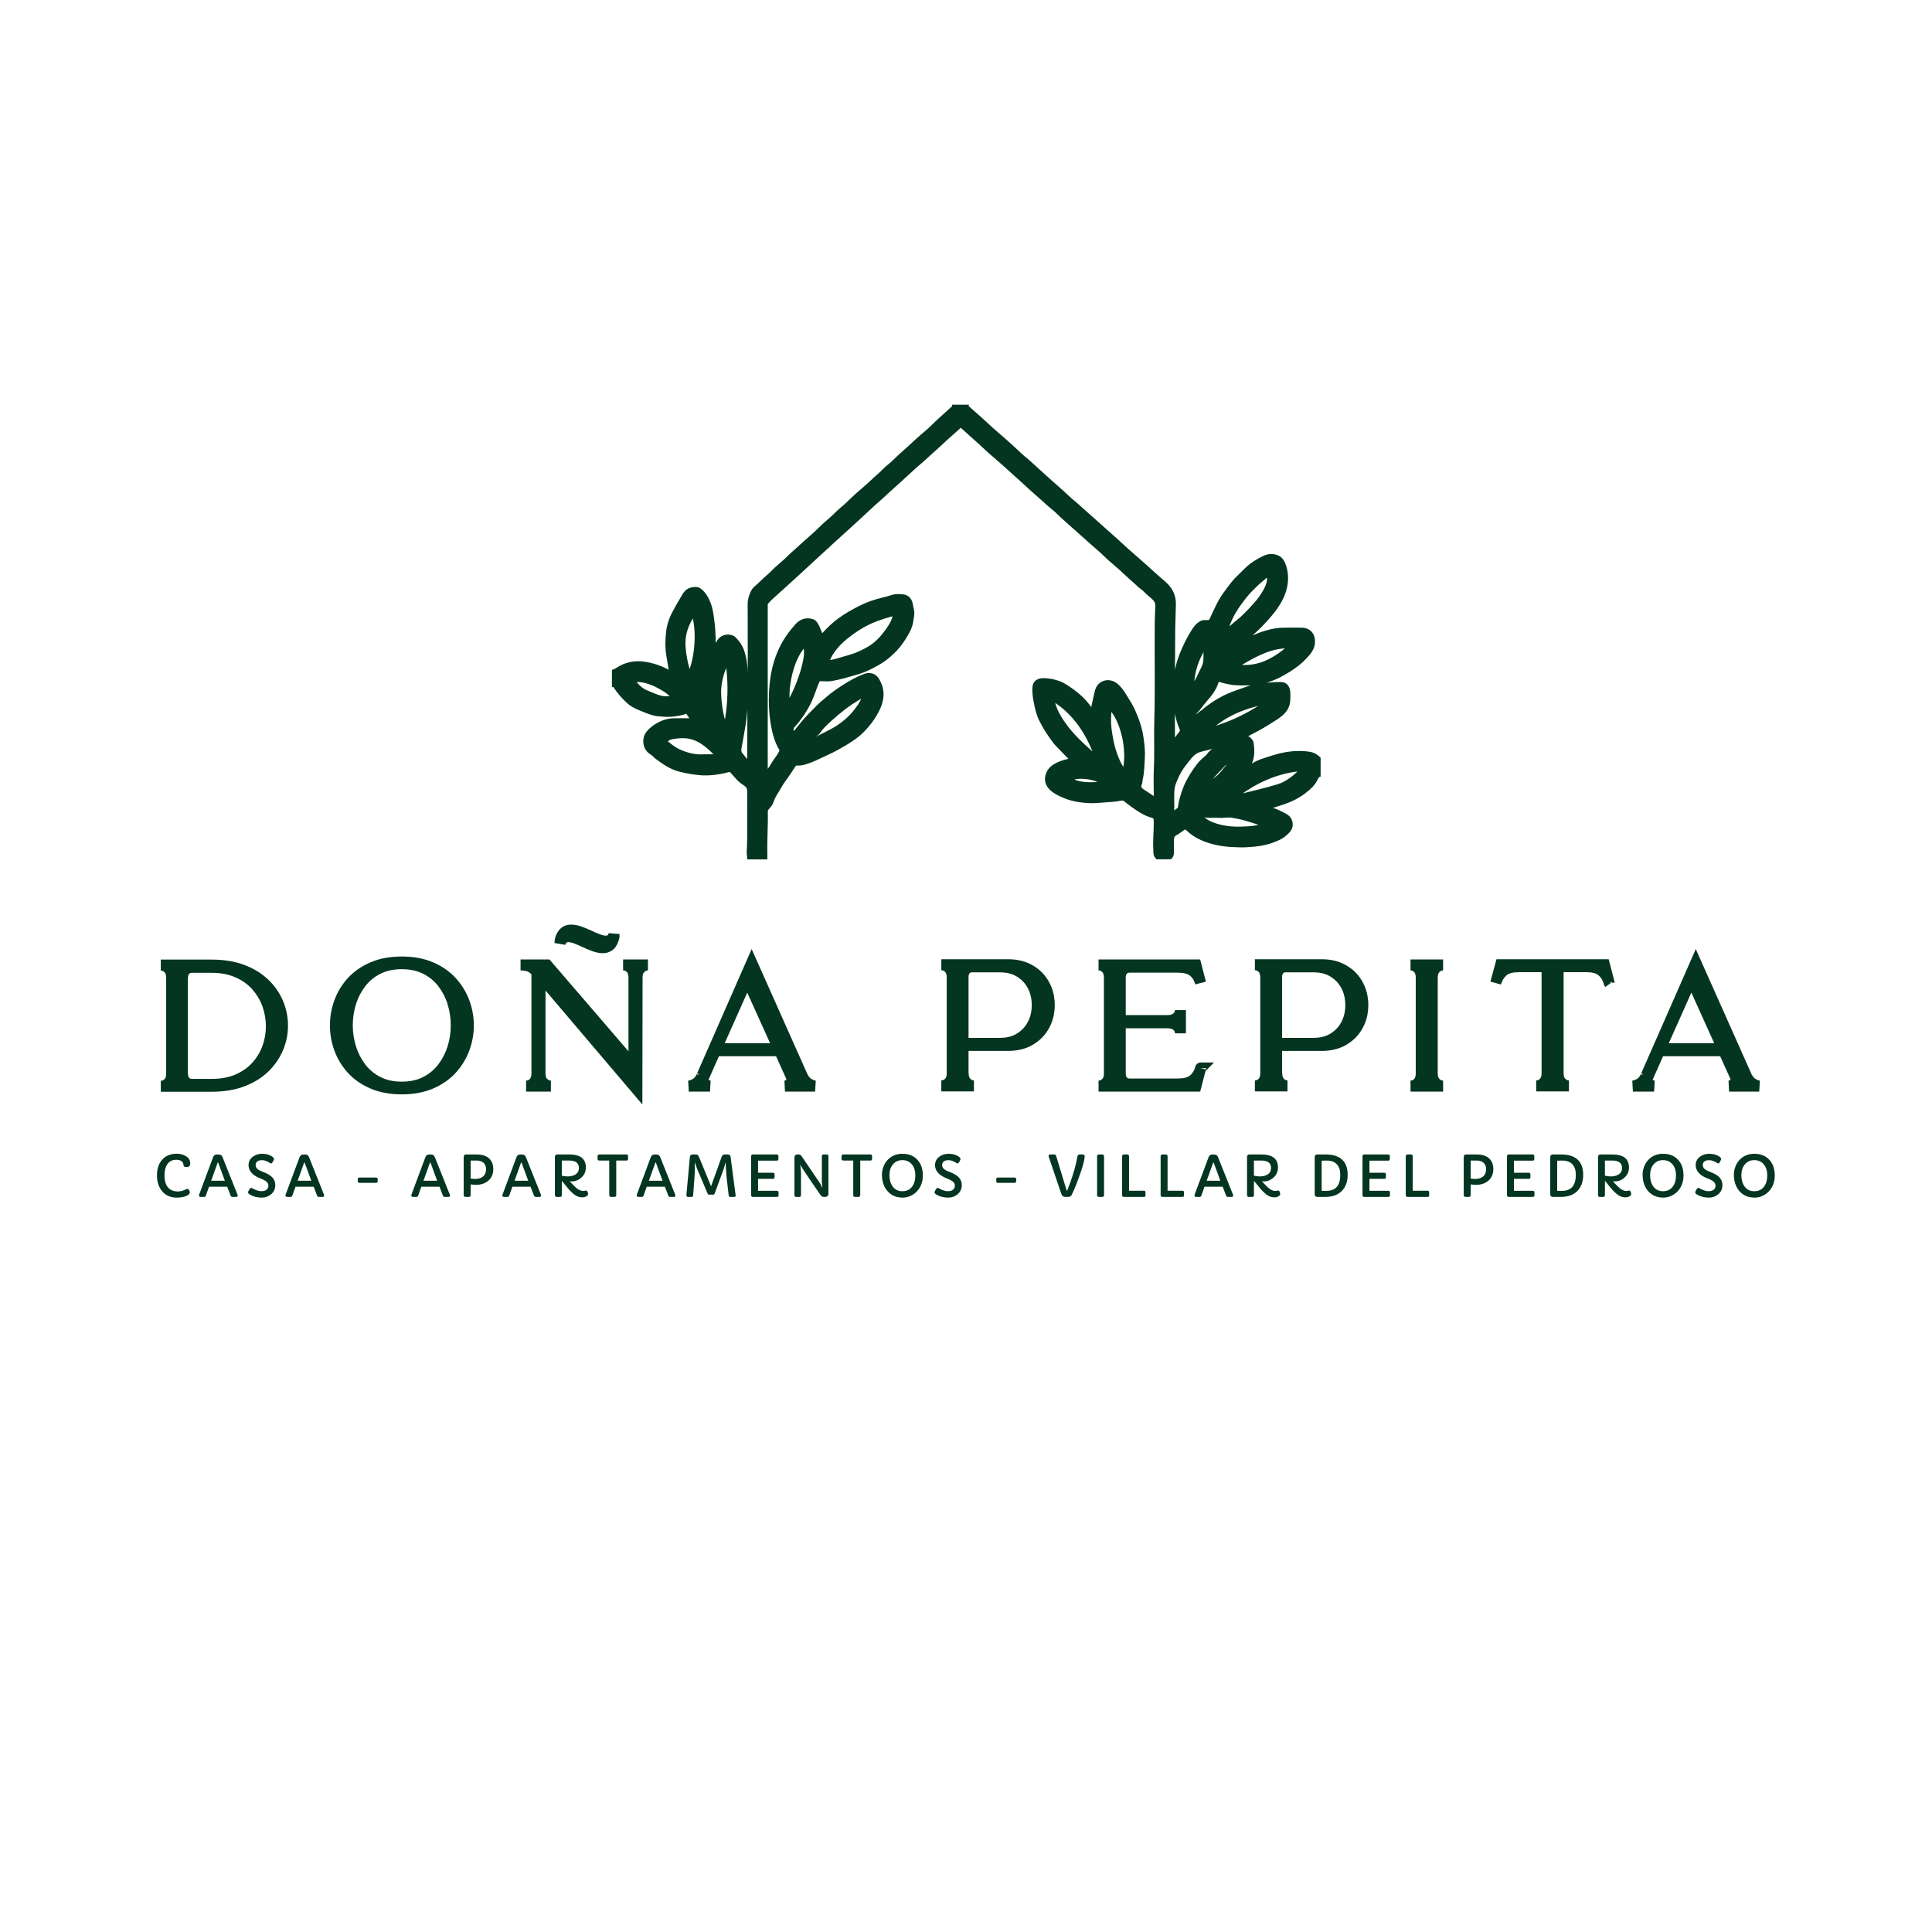<svg xmlns="http://www.w3.org/2000/svg" xmlns:xlink="http://www.w3.org/1999/xlink" width="200" zoomAndPan="magnify" viewBox="0 0 150 150" height="200" preserveAspectRatio="xMidYMid meet" version="1.0"><defs><g/></defs><path stroke-linecap="butt" transform="matrix(0.16, 0, 0, 0.16, 45, 20.529)" fill-opacity="1" fill="#033521" fill-rule="nonzero" stroke-linejoin="miter" d="M 280.249 288.151 C 278.613 286.93 278.98 285.099 278.882 283.463 C 278.638 279.142 279.175 274.772 279.102 270.451 C 279.053 268.376 279.004 268.376 277.051 267.814 C 275.171 267.277 273.486 266.325 271.826 265.348 C 269.653 264.03 267.651 262.467 265.601 260.978 C 265.381 260.807 265.21 260.636 265.015 260.465 C 264.355 259.904 263.721 259.489 262.695 259.709 C 260.327 260.221 257.886 260.392 255.444 260.514 C 252.783 260.685 250.122 261.027 247.461 260.905 C 242.627 260.685 237.939 259.928 233.521 257.755 C 231.445 256.754 229.468 255.729 227.979 253.971 C 226.514 252.287 226.025 250.309 226.514 248.136 C 227.368 244.45 230.249 242.741 233.447 241.52 C 234.985 240.934 236.597 240.519 238.208 240.251 C 235.938 237.907 233.691 235.636 231.47 233.293 C 230.249 232.023 229.272 230.534 228.247 229.093 C 226.489 226.652 225 224.088 223.633 221.452 C 222.168 218.62 221.46 215.519 220.874 212.419 C 220.459 210.295 220.142 208.122 220.19 205.924 C 220.215 204.264 220.63 202.702 222.241 201.896 C 223.169 201.408 224.17 201.237 225.244 201.261 C 229.077 201.383 232.764 202.287 235.962 204.313 C 240.21 207.023 244.238 210.099 247.241 214.25 C 247.607 214.762 247.949 215.348 248.608 215.69 C 249.219 212.76 249.829 209.904 250.513 207.072 C 251.685 202.287 256.763 200.871 260.425 203.678 C 262.598 205.387 264.038 207.658 265.454 210.002 C 266.675 212.028 267.969 214.03 268.945 216.154 C 270.898 220.475 272.485 224.919 273.145 229.679 C 273.608 232.951 273.999 236.222 273.779 239.518 C 273.56 243.009 273.56 246.525 272.73 249.992 C 272.559 250.675 272.681 251.505 272.363 252.116 C 271.68 253.483 272.241 254.362 273.291 255.07 C 274.902 256.144 276.587 257.17 278.174 258.293 C 278.76 258.708 279.126 258.317 279.126 257.511 C 279.102 253.19 278.931 248.869 279.15 244.572 C 279.541 236.808 279.126 229.02 279.37 221.281 C 279.834 205.754 279.419 190.251 279.59 174.723 C 279.614 171.769 279.712 168.815 279.858 165.861 C 279.98 163.81 278.955 162.736 277.637 161.564 C 276.489 160.563 275.269 159.611 274.219 158.488 C 273.389 157.609 272.314 156.95 271.387 156.144 C 270.605 155.461 269.873 154.728 269.092 154.02 C 266.528 151.823 264.111 149.455 261.597 147.209 C 259.985 145.744 258.276 144.401 256.641 142.936 C 255.542 141.96 254.541 140.885 253.491 139.909 C 251.709 138.322 249.902 136.759 248.12 135.197 C 246.362 133.634 244.629 132.072 242.871 130.509 C 241.064 128.898 239.258 127.311 237.476 125.7 C 235.596 123.991 233.667 122.355 231.885 120.573 C 231.226 119.914 230.542 119.254 229.81 118.717 C 227.832 117.179 226.05 115.421 224.194 113.81 C 220.63 110.71 217.139 107.56 213.696 104.362 C 211.255 102.116 208.74 99.919 206.299 97.697 C 204.614 96.183 202.93 94.694 201.196 93.229 C 198.633 91.081 196.216 88.713 193.726 86.466 C 190.967 84.001 188.184 81.535 185.449 79.02 C 184.912 78.532 184.57 78.971 184.326 79.191 C 182.251 81.071 180.176 82.878 178.125 84.709 C 176.318 86.32 174.585 88.078 172.73 89.689 C 170.093 91.96 167.627 94.45 164.917 96.696 C 162.72 98.503 160.693 100.529 158.569 102.409 C 155.737 104.948 152.979 107.56 150.122 110.05 C 148.779 111.271 147.461 112.565 146.094 113.761 C 143.994 115.592 141.919 117.448 139.917 119.352 C 138.013 121.11 136.108 122.892 134.18 124.65 C 131.47 127.067 128.857 129.606 126.123 131.999 C 124.316 133.561 122.583 135.221 120.801 136.857 C 119.189 138.322 117.554 139.787 115.967 141.276 C 110.791 146.037 105.664 150.871 100.415 155.558 C 98.901 156.901 97.388 158.293 95.874 159.66 C 94.263 161.1 92.554 162.589 91.113 164.25 C 90.747 164.665 90.796 165.104 90.796 165.544 L 90.796 246.037 C 92.041 244.889 92.749 243.571 93.506 242.301 C 94.678 240.373 96.143 238.615 97.241 236.613 C 97.51 236.125 97.559 235.783 97.29 235.27 C 95.239 231.706 94.092 227.799 93.384 223.796 C 92.432 218.327 92.139 212.76 92.432 207.194 C 92.651 203.239 93.115 199.259 94.092 195.426 C 95.142 191.178 96.753 187.101 98.95 183.268 C 100.659 180.29 102.783 177.58 105.054 174.992 C 107.153 172.624 109.717 171.72 112.817 172.526 C 113.77 172.77 114.429 173.356 114.966 174.137 C 115.894 175.553 116.455 177.165 117.09 178.727 C 117.285 179.24 117.407 180.07 118.311 179.069 C 120.679 176.505 123.242 174.015 126.099 171.989 C 127.49 170.988 128.955 170.036 130.444 169.132 C 132.3 168.009 134.18 167.057 136.084 166.081 C 139.575 164.298 143.286 163.078 147.07 162.15 C 148.56 161.808 150.024 161.418 151.465 160.929 C 153.345 160.319 155.298 160.392 157.153 160.636 C 159.399 160.929 160.889 162.687 161.23 165.08 C 161.377 166.056 161.621 167.008 161.816 167.961 C 162.158 169.792 161.646 171.452 161.401 173.185 C 160.986 176.115 159.57 178.678 158.008 181.169 C 156.348 183.854 154.395 186.369 152.1 188.542 C 149.854 190.666 147.437 192.594 144.653 194.108 C 141.626 195.768 138.599 197.379 135.278 198.332 C 130.981 199.552 126.709 200.92 122.29 201.676 C 120.581 201.969 118.774 201.75 117.017 201.725 C 116.382 201.725 116.113 201.872 115.82 202.555 C 114.38 205.851 113.403 209.367 111.816 212.614 C 110.571 215.129 109.155 217.497 107.52 219.743 C 106.445 221.232 105.371 222.697 104.077 224.015 C 103.076 225.041 103.052 226.237 104.004 227.213 C 105.298 225.602 106.616 223.966 107.935 222.355 C 110.327 219.474 112.964 216.838 115.625 214.201 C 117.041 212.809 118.579 211.588 120.068 210.295 C 122.461 208.219 125.049 206.388 127.71 204.704 C 130.957 202.604 134.302 200.7 137.915 199.308 C 138.94 198.893 140.039 198.649 141.26 198.844 C 143.896 199.259 144.946 201.261 145.874 203.337 C 147.778 207.658 147.119 211.759 145.142 215.959 C 143.262 219.84 140.747 223.21 137.817 226.261 C 136.255 227.921 134.424 229.338 132.495 230.656 C 130.2 232.267 127.783 233.586 125.391 234.977 C 123.291 236.173 121.069 237.15 118.872 238.2 C 116.309 239.396 113.745 240.69 111.035 241.642 C 109.326 242.253 107.568 242.79 105.688 242.668 C 105.127 242.619 104.712 242.741 104.346 243.278 C 102.734 245.695 101.147 248.185 99.414 250.529 C 97.9 252.58 96.777 254.85 95.386 256.999 C 94.605 258.195 94.019 259.538 93.555 260.905 C 93.14 262.174 92.261 263.029 91.48 263.981 C 91.064 264.445 90.796 264.933 90.82 265.617 C 90.991 272.379 90.43 279.142 90.601 285.905 C 90.601 286.662 90.601 287.443 90.601 288.224 L 81.836 288.224 C 81.812 287.077 81.519 285.978 81.592 284.806 C 81.714 282.731 81.812 280.656 81.812 278.581 C 81.836 271.183 81.787 263.81 81.836 256.388 C 81.86 254.679 81.665 253.385 79.932 252.36 C 77.466 250.895 75.659 248.6 73.779 246.476 C 73.389 246.012 72.998 245.695 72.266 245.89 C 67.725 247.062 63.135 247.746 58.398 247.355 C 54.956 247.062 51.587 246.452 48.242 245.573 C 43.921 244.45 40.527 241.96 37.061 239.421 C 36.328 238.883 35.864 238.078 35.083 237.638 C 32.739 236.271 31.47 234.269 31.396 231.559 C 31.299 228.459 33.081 226.432 35.303 224.674 C 38.55 222.135 42.212 220.671 46.411 220.719 C 48.682 220.719 50.952 220.695 53.198 220.719 C 53.882 220.719 54.004 220.5 53.687 219.938 C 53.247 219.181 52.515 218.595 52.271 217.716 C 52.222 217.448 51.929 217.497 51.685 217.594 C 49.365 218.351 47.021 218.791 44.556 218.986 C 42.285 219.157 40.063 218.962 37.842 218.742 C 35.303 218.449 32.935 217.423 30.566 216.471 C 28.003 215.47 25.415 214.372 23.389 212.516 C 21.045 210.392 18.945 207.975 17.163 205.338 C 16.895 204.997 16.748 204.508 16.187 204.557 L 16.187 197.16 C 17.651 196.696 18.823 195.671 20.19 194.987 C 23.804 193.205 27.588 192.716 31.494 193.278 C 35.571 193.888 39.429 195.207 43.066 197.16 C 43.286 197.282 43.481 197.404 43.701 197.257 C 43.872 197.135 43.799 196.916 43.75 196.72 C 43.384 194.547 43.042 192.35 42.651 190.202 C 41.943 186.222 42.017 182.218 42.48 178.288 C 42.896 174.87 43.97 171.598 45.654 168.571 C 46.802 166.471 47.9 164.372 49.17 162.321 C 50.415 160.343 51.343 158 53.931 157.34 C 55.444 156.95 57.153 156.73 58.447 157.682 C 60.791 159.391 62.134 161.93 63.159 164.567 C 63.989 166.667 64.307 168.864 64.648 171.11 C 65.332 175.675 65.625 180.241 65.479 184.831 C 65.283 184.928 65.186 185.172 65.332 185.27 C 65.552 185.417 65.527 185.075 65.649 185.026 C 66.26 184.147 66.821 183.268 67.407 182.414 C 69.312 179.679 73.486 179.46 75.391 181.364 C 77.124 183.048 78.516 185.099 79.321 187.419 C 80.542 190.91 81.03 194.547 81.104 198.21 C 81.201 204.045 81.421 209.879 80.933 215.739 C 80.713 218.571 80.444 221.379 79.932 224.137 C 79.272 227.58 78.809 231.071 78.101 234.464 C 77.808 235.807 77.954 236.881 78.882 237.834 C 79.81 238.81 80.42 240.129 81.738 240.91 C 81.787 240.446 81.812 240.153 81.812 239.86 C 81.934 230.046 81.836 220.231 81.982 210.417 C 82.227 195.182 82.031 179.923 82.056 164.665 C 82.056 162.541 82.715 160.514 83.667 158.634 C 84.399 157.145 85.791 156.169 87.012 155.046 C 88.818 153.361 90.601 151.603 92.48 149.992 C 93.311 149.308 93.97 148.454 94.751 147.746 C 96.729 145.939 98.828 144.279 100.732 142.399 C 102.856 140.299 105.127 138.42 107.3 136.369 C 109.229 134.587 111.279 132.878 113.208 131.12 C 114.551 129.85 115.942 128.605 117.261 127.287 C 119.458 125.065 122.021 123.21 124.194 120.963 C 125.977 119.108 128.076 117.594 129.907 115.788 C 132.813 112.956 135.84 110.221 138.94 107.609 C 140.405 106.388 141.772 105.021 143.188 103.727 C 144.629 102.433 146.118 101.188 147.461 99.772 C 149.097 98.039 151.123 96.72 152.783 95.011 C 154.98 92.765 157.422 90.739 159.741 88.615 C 162.5 86.051 165.259 83.488 168.188 81.071 C 170.093 79.46 171.851 77.604 173.706 75.895 C 176.05 73.747 178.418 71.623 180.762 69.474 C 181.03 69.23 181.445 69.059 181.323 68.571 L 188.232 68.571 C 188.11 68.839 188.33 69.01 188.477 69.132 C 190.698 71.11 192.944 73.063 195.142 75.041 C 196.973 76.701 198.779 78.41 200.635 80.07 C 202.539 81.754 204.468 83.39 206.372 85.05 C 208.398 86.857 210.449 88.688 212.451 90.568 C 213.525 91.545 214.551 92.619 215.674 93.522 C 218.359 95.622 220.752 98.039 223.291 100.285 C 225.049 101.823 226.758 103.385 228.491 104.972 C 230.493 106.779 232.544 108.512 234.546 110.343 C 236.011 111.662 237.427 113.102 238.94 114.372 C 241.65 116.52 244.092 118.962 246.729 121.208 C 249.219 123.356 251.66 125.602 254.126 127.799 C 256.47 129.875 258.789 131.925 261.108 134.025 C 262.817 135.563 264.478 137.15 266.211 138.688 C 270.044 142.082 273.95 145.402 277.71 148.869 C 279.712 150.675 281.689 152.458 283.74 154.191 C 287.109 157.072 289.014 160.612 288.843 165.129 C 288.77 167.253 288.745 169.352 288.672 171.476 C 288.403 177.702 288.55 183.927 288.452 190.153 C 288.232 203.288 288.379 216.422 288.403 229.557 C 288.403 229.899 288.232 230.314 288.721 230.729 C 289.6 229.508 290.405 228.263 291.357 227.14 C 291.919 226.457 291.846 225.871 291.553 225.187 C 289.6 220.671 288.818 215.91 288.672 211.051 C 288.55 206.925 288.452 202.799 289.063 198.649 C 289.722 194.181 291.187 190.006 292.993 185.954 C 294.336 182.975 295.898 180.07 297.656 177.311 C 298.584 175.846 299.731 174.504 301.318 173.576 C 302.441 172.917 303.613 173.112 304.761 173.088 C 305.396 173.063 305.835 172.965 306.128 172.306 C 307.129 170.085 308.203 167.887 309.253 165.69 C 311.23 161.564 313.94 158.024 316.699 154.508 C 318.433 152.287 320.605 150.48 322.534 148.478 C 325.195 145.671 328.442 143.62 331.909 141.935 C 334.155 140.837 336.597 140.69 338.867 141.715 C 340.942 142.643 341.87 144.694 342.48 146.72 C 343.53 150.212 343.506 153.825 342.627 157.365 C 341.504 161.808 339.111 165.617 336.304 169.157 C 334.985 170.793 333.569 172.379 332.129 173.918 C 330.347 175.871 328.418 177.702 326.416 179.46 C 325.684 180.094 324.854 180.607 324.316 181.462 C 326.318 180.705 328.272 179.826 330.273 179.069 C 333.765 177.799 337.329 176.921 341.04 176.798 C 344.141 176.701 347.241 176.725 350.366 176.774 C 354.98 176.872 356.836 180.436 356.25 184.318 C 355.811 187.15 353.931 189.152 352.051 191.129 C 348.779 194.596 344.824 197.111 340.698 199.381 C 338.257 200.749 335.62 201.75 333.008 202.653 C 330.884 203.385 328.711 203.898 326.416 203.8 C 322.754 203.678 319.067 204.045 315.43 203.337 C 313.745 203.019 312.085 202.604 310.449 202.116 C 309.985 201.945 309.741 202.043 309.619 202.531 C 308.472 206.559 305.713 209.587 303.101 212.663 C 301.733 214.274 300.61 216.081 299.048 217.521 C 298.682 217.863 298.877 218.18 299.048 218.449 C 299.292 218.839 299.707 218.669 299.902 218.449 C 300.684 217.57 301.733 217.057 302.612 216.325 C 305.347 214.005 308.301 212.004 311.45 210.319 C 313.696 209.123 316.016 208.097 318.457 207.267 C 322.07 206.046 325.586 204.484 329.419 204.02 C 333.057 203.556 336.67 203.092 340.332 203.141 C 342.236 203.141 343.652 204.362 344.141 206.242 C 344.58 208 344.385 209.782 344.336 211.515 C 344.238 214.421 342.798 216.764 340.649 218.571 C 339.038 219.938 337.231 221.037 335.425 222.16 C 333.301 223.478 331.177 224.796 328.98 225.968 C 327.148 226.969 325.293 227.921 323.389 228.874 C 325.269 229.777 326.392 231.12 326.538 232.17 C 327.075 235.441 327.1 238.713 325.83 241.862 C 325.708 242.155 325.562 242.497 325.708 242.716 C 326.001 243.034 326.44 242.692 326.636 242.546 C 329.443 240.763 332.642 239.958 335.742 238.932 C 338.989 237.882 342.285 237.077 345.728 236.759 C 348.486 236.54 351.221 236.54 353.931 236.93 C 355.933 237.223 357.666 238.127 359.082 239.616 L 359.082 248.161 C 358.105 248.429 357.91 249.43 357.544 250.089 C 356.25 252.58 354.224 254.362 352.1 256.022 C 348.999 258.439 345.483 260.221 341.748 261.491 C 339.648 262.174 337.549 262.834 335.352 263.542 C 335.791 263.688 335.889 264.03 336.255 264.152 C 338.452 264.86 340.479 265.885 342.48 266.96 C 344.312 267.936 345.508 269.401 345.532 271.745 C 345.557 274.333 343.799 275.651 342.163 277.067 C 340.552 278.459 338.574 279.24 336.572 280.021 C 332.202 281.657 327.71 282.121 323.169 282.34 C 320.85 282.438 318.506 282.316 316.162 282.194 C 311.255 281.901 306.543 280.973 302.002 279.02 C 299.243 277.848 296.777 276.188 294.629 274.113 C 294.092 273.6 293.799 273.576 293.286 273.893 C 291.968 274.772 290.723 275.822 289.331 276.579 C 288.208 277.165 287.866 278.19 287.915 279.411 C 287.964 280.998 287.891 282.56 287.939 284.147 C 287.964 285.612 288.013 287.052 286.768 288.151 C 284.546 288.175 282.373 288.175 280.249 288.175 Z M 120.776 192.594 C 122.314 192.301 123.706 192.155 125.024 191.715 C 128.589 190.568 132.251 189.811 135.669 188.249 C 137.793 187.272 139.893 186.222 141.821 184.879 C 144.116 183.244 146.069 181.217 147.803 178.971 C 149.683 176.481 151.538 173.991 152.368 170.89 C 152.539 170.353 152.539 170.085 151.855 170.28 C 151.563 170.378 151.27 170.378 150.952 170.451 C 148.584 171.11 146.265 171.867 143.97 172.721 C 140.82 173.942 137.842 175.431 135.059 177.262 C 131.372 179.679 127.856 182.316 124.951 185.685 C 123.218 187.76 121.68 189.909 120.752 192.619 Z M 288.037 266.007 C 288.989 265.275 289.697 264.738 290.356 264.225 C 290.601 264.03 290.796 263.835 290.82 263.468 C 291.162 260.661 291.992 258 292.896 255.314 C 293.872 252.409 295.313 249.772 296.899 247.233 C 298.73 244.352 300.684 241.471 303.442 239.298 C 304.028 238.859 304.565 238.346 304.98 237.76 C 305.908 236.32 307.422 235.49 308.618 234.294 C 308.105 234.269 307.617 234.342 307.08 234.513 C 305.566 234.953 304.028 235.392 302.49 235.71 C 301.367 235.978 300.195 236.32 299.194 236.93 C 296.997 238.249 295.63 240.47 294.043 242.423 C 292.334 244.547 290.942 246.842 289.868 249.381 C 289.258 250.822 288.55 252.262 288.306 253.849 C 287.72 257.755 288.257 261.735 288.037 266.007 Z M 314.551 176.432 C 315.308 176.017 315.991 175.797 316.48 175.334 C 318.262 173.649 320.264 172.282 322.022 170.548 C 325.732 166.838 329.468 163.151 332.08 158.512 C 333.057 156.779 333.887 154.997 334.082 152.97 C 334.106 152.555 334.351 151.921 333.813 151.725 C 333.423 151.579 332.91 151.75 332.52 152.165 C 331.787 152.921 330.884 153.507 330.078 154.24 C 327.49 156.559 325.024 158.976 322.876 161.711 C 320.361 164.958 317.969 168.229 316.26 172.013 C 315.649 173.429 314.941 174.772 314.526 176.432 Z M 60.278 238.224 C 61.89 238.224 63.232 238.249 64.624 238.2 C 64.917 238.175 65.381 238.127 65.479 237.809 C 65.601 237.516 65.259 237.345 65.088 237.15 C 63.428 235.368 61.548 233.805 59.57 232.414 C 57.739 231.12 55.688 230.241 53.564 229.753 C 51.025 229.191 48.389 229.338 45.825 229.753 C 44.727 229.923 43.555 230.119 42.651 230.9 C 42.407 231.12 41.919 231.364 42.456 231.779 C 44.141 233.122 45.776 234.489 47.705 235.465 C 51.758 237.419 55.981 238.542 60.278 238.224 Z M 230.151 211.759 C 230.103 211.955 230.054 212.028 230.078 212.101 C 231.177 216.642 233.545 220.475 236.328 224.162 C 239.6 228.507 243.481 232.218 247.559 235.832 C 248.218 236.418 248.926 236.955 249.609 237.516 C 249.683 237.443 249.78 237.37 249.829 237.321 C 245.728 226.921 239.819 217.936 230.151 211.759 Z M 257.764 215.934 C 256.909 221.11 257.568 226.09 258.545 231.022 C 259.717 237.004 262.549 243.815 264.209 244.792 C 266.089 235.392 263.184 222.282 257.764 215.934 Z M 319.629 257.585 C 319.775 257.609 319.922 257.658 320.068 257.609 C 322.754 256.925 325.439 256.315 328.125 255.631 C 331.445 254.801 334.79 253.947 338.086 252.97 C 339.429 252.58 340.772 252.091 341.992 251.432 C 344.141 250.26 346.118 248.82 347.9 247.16 C 348.364 246.745 348.828 246.403 348.804 245.5 C 337.939 246.72 328.394 251.139 319.629 257.585 Z M 114.258 229.997 C 116.821 228.678 119.287 227.433 121.753 226.139 C 122.949 225.529 124.121 224.87 125.244 224.113 C 128.247 222.062 131.006 219.767 133.276 216.886 C 134.937 214.787 136.597 212.712 137.354 210.05 C 137.012 210.002 136.743 210.05 136.45 210.221 C 133.74 211.881 131.03 213.566 128.491 215.519 C 126.001 217.448 123.584 219.499 121.289 221.623 C 119.678 223.112 118.042 224.65 116.699 226.481 C 116.162 227.238 115.625 228.068 114.771 228.532 C 114.209 228.849 114.111 229.264 114.233 229.997 Z M 330.933 271.867 C 328.467 271.086 326.025 270.28 323.535 269.547 C 321.167 268.839 318.774 268.351 316.333 267.961 C 314.331 267.692 312.451 268.205 310.522 268.058 C 308.13 267.863 305.713 268.278 303.32 267.838 C 303.101 267.79 302.759 267.741 302.661 268.058 C 302.588 268.302 302.588 268.498 302.832 268.669 C 304.004 269.621 305.273 270.451 306.641 270.988 C 310.596 272.599 314.746 273.258 318.97 273.332 C 320.752 273.38 322.485 273.258 324.219 273.161 C 326.514 273.014 328.76 272.843 330.957 271.867 Z M 55.103 170.548 C 52.49 174.674 50.83 179.045 50.855 183.952 C 50.879 188.224 52.319 195.5 53.418 197.77 C 57.3 187.443 56.689 175.602 55.103 170.548 Z M 101.392 211.588 C 101.807 211.247 102.051 210.978 102.246 210.636 C 103.735 207.804 105.054 204.899 106.152 201.896 C 107.422 198.478 108.496 194.987 109.106 191.374 C 109.448 189.396 109.57 187.394 109.058 185.368 C 103.931 190.861 100.903 202.604 101.392 211.588 Z M 343.726 185.783 C 334.644 185.807 327.271 190.324 319.8 194.67 C 329.346 195.866 336.816 191.593 343.726 185.783 Z M 71.411 193.962 C 69.312 198.576 68.018 203.385 68.188 208.439 C 68.359 213.395 69.141 218.302 70.63 223.112 C 72.461 213.444 72.803 203.727 71.411 193.962 Z M 331.787 213.151 C 322.437 215.129 313.794 218.62 306.567 225.065 C 315.601 222.428 324.048 218.522 331.787 213.151 Z M 44.8 209.709 C 43.433 208.61 42.358 207.585 41.089 206.828 C 38.818 205.461 36.523 204.093 33.96 203.263 C 31.909 202.58 29.81 202.018 27.637 202.165 C 26.904 202.213 26.782 202.384 27.173 202.848 C 28.638 204.606 30.225 206.169 32.397 207.072 C 34.912 208.073 37.329 209.318 40.015 209.879 C 41.528 210.148 43.066 210.197 44.824 209.709 Z M 297.681 203.8 C 299.78 201.383 300.732 198.356 302.197 195.597 C 303.809 192.57 302.954 189.298 303.369 186.149 C 299.951 191.545 297.949 197.379 297.681 203.8 Z M 253.174 251.554 C 249.292 249.064 241.602 248.332 238.818 249.943 C 243.359 252.238 248.169 251.823 253.174 251.554 Z M 305.347 251.798 C 306.47 250.92 307.495 250.089 308.545 249.308 C 311.182 247.331 313.013 244.645 315.039 242.13 C 315.21 241.935 315.283 241.715 315.088 241.545 C 314.893 241.398 314.673 241.52 314.502 241.667 C 313.94 242.082 313.33 242.423 312.866 242.936 C 310.645 245.378 308.228 247.599 306.201 250.212 C 305.859 250.651 305.225 250.968 305.347 251.823 Z M 315.869 240.983 C 315.82 240.934 315.747 240.861 315.649 240.837 C 315.479 240.812 315.332 240.837 315.332 241.032 C 315.332 241.081 315.43 241.203 315.503 241.227 C 315.625 241.227 315.796 241.203 315.869 240.983 Z M 315.869 240.983 " stroke="#033521" stroke-width="1" stroke-opacity="1" stroke-miterlimit="10"/><path stroke-linecap="butt" transform="matrix(0.16, 0, 0, 0.16, 45, 20.529)" fill-opacity="1" fill="#033521" fill-rule="nonzero" stroke-linejoin="miter" d="M 315.869 240.983 C 315.82 241.227 315.649 241.227 315.503 241.227 C 315.43 241.203 315.332 241.081 315.332 241.007 C 315.332 240.812 315.503 240.788 315.649 240.812 C 315.747 240.861 315.796 240.934 315.869 240.983 Z M 315.869 240.983 " stroke="#033521" stroke-width="1" stroke-opacity="1" stroke-miterlimit="10"/><path stroke-linecap="butt" transform="matrix(0.16, 0, 0, 0.16, 45, 20.529)" fill-opacity="1" fill="#033521" fill-rule="nonzero" stroke-linejoin="miter" d="M 65.527 185.002 C 65.381 185.05 65.405 185.392 65.186 185.246 C 65.063 185.148 65.137 184.904 65.332 184.831 C 65.43 184.879 65.479 184.928 65.527 185.002 Z M 65.527 185.002 " stroke="#033521" stroke-width="1" stroke-opacity="1" stroke-miterlimit="10"/><g fill="#033521" fill-opacity="1"><g transform="translate(11.95, 92.927)"><g><path d="M 2.82 -2.594 C 2.82 -2.418 2.742 -2.328 2.586 -2.328 L 2.438 -2.328 C 2.391 -2.328 2.355 -2.344 2.332 -2.379 C 2.305 -2.41 2.293 -2.457 2.289 -2.52 C 2.285 -2.578 2.266 -2.633 2.234 -2.68 C 2.199 -2.73 2.156 -2.77 2.105 -2.801 C 2.012 -2.855 1.883 -2.883 1.723 -2.883 C 1.566 -2.883 1.426 -2.852 1.309 -2.785 C 1.191 -2.719 1.098 -2.629 1.027 -2.516 C 0.891 -2.309 0.82 -2.027 0.82 -1.68 C 0.82 -1.051 1.023 -0.656 1.434 -0.492 C 1.559 -0.445 1.684 -0.422 1.805 -0.422 C 2.02 -0.422 2.215 -0.461 2.379 -0.539 L 2.5 -0.594 C 2.539 -0.613 2.574 -0.621 2.602 -0.621 C 2.633 -0.621 2.656 -0.613 2.676 -0.598 C 2.695 -0.586 2.719 -0.551 2.746 -0.496 C 2.773 -0.445 2.789 -0.398 2.789 -0.359 C 2.789 -0.316 2.773 -0.281 2.746 -0.242 C 2.719 -0.203 2.688 -0.172 2.645 -0.141 C 2.574 -0.098 2.492 -0.059 2.391 -0.027 C 2.211 0.027 2 0.055 1.762 0.055 C 1.52 0.055 1.305 0.012 1.113 -0.078 C 0.922 -0.164 0.766 -0.285 0.637 -0.441 C 0.371 -0.754 0.238 -1.168 0.238 -1.68 C 0.238 -2.184 0.371 -2.586 0.641 -2.887 C 0.914 -3.195 1.289 -3.352 1.77 -3.352 C 2.031 -3.352 2.266 -3.293 2.469 -3.176 C 2.703 -3.039 2.82 -2.848 2.82 -2.594 Z M 2.82 -2.594 "/></g></g></g><g fill="#033521" fill-opacity="1"><g transform="translate(15.301, 92.927)"><g><path d="M 0.273 0 C 0.23 0 0.199 -0.012 0.18 -0.039 C 0.156 -0.066 0.145 -0.09 0.145 -0.109 C 0.145 -0.129 0.148 -0.145 0.152 -0.156 L 1.238 -3.07 C 1.285 -3.199 1.363 -3.27 1.473 -3.285 C 1.508 -3.289 1.551 -3.293 1.605 -3.293 L 1.641 -3.293 C 1.738 -3.293 1.805 -3.281 1.844 -3.254 C 1.902 -3.219 1.949 -3.16 1.98 -3.078 L 3.148 -0.152 C 3.152 -0.141 3.156 -0.125 3.156 -0.105 C 3.156 -0.082 3.145 -0.062 3.129 -0.035 C 3.113 -0.012 3.082 0 3.043 0 L 2.742 0 C 2.676 0 2.629 -0.031 2.605 -0.094 L 2.34 -0.789 L 0.926 -0.789 L 0.68 -0.094 C 0.66 -0.031 0.617 0 0.551 0 Z M 2.156 -1.254 L 1.645 -2.648 C 1.641 -2.664 1.633 -2.672 1.621 -2.672 C 1.605 -2.672 1.598 -2.664 1.594 -2.648 L 1.094 -1.254 Z M 2.156 -1.254 "/></g></g></g><g fill="#033521" fill-opacity="1"><g transform="translate(19.025, 92.927)"><g><path d="M 0.234 -0.34 C 0.234 -0.391 0.258 -0.449 0.297 -0.52 C 0.34 -0.59 0.367 -0.633 0.383 -0.648 C 0.41 -0.684 0.441 -0.699 0.469 -0.699 C 0.5 -0.699 0.531 -0.691 0.562 -0.672 C 0.594 -0.652 0.641 -0.629 0.695 -0.602 C 0.75 -0.574 0.809 -0.547 0.871 -0.523 C 1.012 -0.473 1.137 -0.445 1.238 -0.445 C 1.344 -0.445 1.43 -0.453 1.496 -0.473 C 1.562 -0.492 1.621 -0.52 1.668 -0.555 C 1.766 -0.637 1.812 -0.746 1.812 -0.887 C 1.812 -1.066 1.676 -1.219 1.406 -1.344 C 1.328 -1.379 1.242 -1.418 1.145 -1.453 C 1.051 -1.488 0.949 -1.539 0.84 -1.602 C 0.734 -1.66 0.637 -1.734 0.555 -1.816 C 0.367 -2.004 0.273 -2.223 0.273 -2.473 C 0.273 -2.742 0.383 -2.957 0.602 -3.117 C 0.805 -3.27 1.047 -3.348 1.324 -3.348 C 1.633 -3.348 1.887 -3.277 2.086 -3.145 C 2.195 -3.074 2.25 -3.004 2.25 -2.945 C 2.25 -2.91 2.23 -2.859 2.191 -2.785 C 2.152 -2.711 2.121 -2.664 2.098 -2.637 C 2.074 -2.609 2.055 -2.598 2.035 -2.598 C 1.996 -2.598 1.949 -2.617 1.895 -2.656 C 1.836 -2.695 1.754 -2.738 1.645 -2.781 C 1.539 -2.828 1.438 -2.852 1.34 -2.852 C 1.242 -2.852 1.168 -2.844 1.109 -2.828 C 1.051 -2.812 1 -2.789 0.957 -2.758 C 0.867 -2.691 0.824 -2.594 0.824 -2.465 C 0.824 -2.277 0.953 -2.129 1.207 -2.02 L 1.414 -1.934 C 1.695 -1.828 1.906 -1.707 2.051 -1.578 C 2.25 -1.398 2.348 -1.176 2.348 -0.914 C 2.348 -0.621 2.238 -0.387 2.02 -0.203 C 1.816 -0.031 1.578 0.055 1.305 0.055 C 0.953 0.055 0.652 -0.02 0.406 -0.164 C 0.293 -0.23 0.234 -0.289 0.234 -0.34 Z M 0.234 -0.34 "/></g></g></g><g fill="#033521" fill-opacity="1"><g transform="translate(22.015, 92.927)"><g><path d="M 0.273 0 C 0.23 0 0.199 -0.012 0.18 -0.039 C 0.156 -0.066 0.145 -0.09 0.145 -0.109 C 0.145 -0.129 0.148 -0.145 0.152 -0.156 L 1.238 -3.07 C 1.285 -3.199 1.363 -3.27 1.473 -3.285 C 1.508 -3.289 1.551 -3.293 1.605 -3.293 L 1.641 -3.293 C 1.738 -3.293 1.805 -3.281 1.844 -3.254 C 1.902 -3.219 1.949 -3.16 1.98 -3.078 L 3.148 -0.152 C 3.152 -0.141 3.156 -0.125 3.156 -0.105 C 3.156 -0.082 3.145 -0.062 3.129 -0.035 C 3.113 -0.012 3.082 0 3.043 0 L 2.742 0 C 2.676 0 2.629 -0.031 2.605 -0.094 L 2.34 -0.789 L 0.926 -0.789 L 0.68 -0.094 C 0.66 -0.031 0.617 0 0.551 0 Z M 2.156 -1.254 L 1.645 -2.648 C 1.641 -2.664 1.633 -2.672 1.621 -2.672 C 1.605 -2.672 1.598 -2.664 1.594 -2.648 L 1.094 -1.254 Z M 2.156 -1.254 "/></g></g></g><g fill="#033521" fill-opacity="1"><g transform="translate(25.74, 92.927)"><g/></g></g><g fill="#033521" fill-opacity="1"><g transform="translate(27.268, 92.927)"><g><path d="M 0.629 -1.09 C 0.594 -1.09 0.566 -1.102 0.543 -1.121 C 0.52 -1.145 0.508 -1.168 0.508 -1.195 L 0.508 -1.398 C 0.508 -1.43 0.52 -1.453 0.543 -1.473 C 0.566 -1.492 0.594 -1.504 0.629 -1.504 L 1.934 -1.504 C 1.965 -1.504 1.992 -1.492 2.016 -1.473 C 2.043 -1.453 2.055 -1.426 2.055 -1.398 L 2.055 -1.195 C 2.055 -1.164 2.043 -1.141 2.016 -1.121 C 1.992 -1.102 1.965 -1.09 1.934 -1.09 Z M 0.629 -1.09 "/></g></g></g><g fill="#033521" fill-opacity="1"><g transform="translate(30.256, 92.927)"><g/></g></g><g fill="#033521" fill-opacity="1"><g transform="translate(31.784, 92.927)"><g><path d="M 0.273 0 C 0.23 0 0.199 -0.012 0.18 -0.039 C 0.156 -0.066 0.145 -0.09 0.145 -0.109 C 0.145 -0.129 0.148 -0.145 0.152 -0.156 L 1.238 -3.07 C 1.285 -3.199 1.363 -3.27 1.473 -3.285 C 1.508 -3.289 1.551 -3.293 1.605 -3.293 L 1.641 -3.293 C 1.738 -3.293 1.805 -3.281 1.844 -3.254 C 1.902 -3.219 1.949 -3.16 1.98 -3.078 L 3.148 -0.152 C 3.152 -0.141 3.156 -0.125 3.156 -0.105 C 3.156 -0.082 3.145 -0.062 3.129 -0.035 C 3.113 -0.012 3.082 0 3.043 0 L 2.742 0 C 2.676 0 2.629 -0.031 2.605 -0.094 L 2.34 -0.789 L 0.926 -0.789 L 0.68 -0.094 C 0.66 -0.031 0.617 0 0.551 0 Z M 2.156 -1.254 L 1.645 -2.648 C 1.641 -2.664 1.633 -2.672 1.621 -2.672 C 1.605 -2.672 1.598 -2.664 1.594 -2.648 L 1.094 -1.254 Z M 2.156 -1.254 "/></g></g></g><g fill="#033521" fill-opacity="1"><g transform="translate(35.509, 92.927)"><g><path d="M 1.031 -0.133 C 1.031 -0.043 0.98 0 0.883 0 L 0.633 0 C 0.582 0 0.547 -0.012 0.523 -0.039 C 0.504 -0.066 0.492 -0.098 0.492 -0.133 L 0.492 -3.102 C 0.492 -3.152 0.504 -3.195 0.531 -3.234 C 0.559 -3.273 0.602 -3.293 0.66 -3.293 L 1.512 -3.293 C 1.914 -3.293 2.223 -3.195 2.445 -3.004 C 2.676 -2.805 2.789 -2.52 2.789 -2.152 C 2.789 -1.781 2.66 -1.48 2.402 -1.258 C 2.156 -1.047 1.844 -0.938 1.465 -0.938 C 1.348 -0.938 1.203 -0.949 1.031 -0.969 Z M 1.031 -1.422 L 1.203 -1.402 C 1.254 -1.398 1.324 -1.395 1.414 -1.395 C 1.5 -1.395 1.598 -1.406 1.699 -1.434 C 1.805 -1.461 1.895 -1.504 1.973 -1.566 C 2.141 -1.695 2.227 -1.891 2.227 -2.148 C 2.227 -2.477 2.082 -2.688 1.789 -2.781 C 1.699 -2.812 1.602 -2.824 1.488 -2.824 L 1.031 -2.824 Z M 1.031 -1.422 "/></g></g></g><g fill="#033521" fill-opacity="1"><g transform="translate(38.855, 92.927)"><g><path d="M 0.273 0 C 0.23 0 0.199 -0.012 0.18 -0.039 C 0.156 -0.066 0.145 -0.09 0.145 -0.109 C 0.145 -0.129 0.148 -0.145 0.152 -0.156 L 1.238 -3.07 C 1.285 -3.199 1.363 -3.27 1.473 -3.285 C 1.508 -3.289 1.551 -3.293 1.605 -3.293 L 1.641 -3.293 C 1.738 -3.293 1.805 -3.281 1.844 -3.254 C 1.902 -3.219 1.949 -3.16 1.98 -3.078 L 3.148 -0.152 C 3.152 -0.141 3.156 -0.125 3.156 -0.105 C 3.156 -0.082 3.145 -0.062 3.129 -0.035 C 3.113 -0.012 3.082 0 3.043 0 L 2.742 0 C 2.676 0 2.629 -0.031 2.605 -0.094 L 2.34 -0.789 L 0.926 -0.789 L 0.68 -0.094 C 0.66 -0.031 0.617 0 0.551 0 Z M 2.156 -1.254 L 1.645 -2.648 C 1.641 -2.664 1.633 -2.672 1.621 -2.672 C 1.605 -2.672 1.598 -2.664 1.594 -2.648 L 1.094 -1.254 Z M 2.156 -1.254 "/></g></g></g><g fill="#033521" fill-opacity="1"><g transform="translate(42.58, 92.927)"><g><path d="M 2.703 -0.461 L 2.926 -0.492 C 2.965 -0.492 2.992 -0.477 3.008 -0.449 C 3.027 -0.422 3.039 -0.395 3.047 -0.363 C 3.055 -0.332 3.062 -0.305 3.07 -0.281 C 3.074 -0.258 3.078 -0.23 3.078 -0.203 C 3.078 -0.172 3.066 -0.145 3.039 -0.113 C 3.008 -0.086 2.973 -0.059 2.93 -0.035 C 2.84 0.012 2.742 0.035 2.645 0.035 C 2.547 0.035 2.457 0.023 2.375 0.004 C 2.293 -0.02 2.219 -0.051 2.148 -0.094 C 2.035 -0.156 1.922 -0.242 1.805 -0.359 C 1.688 -0.473 1.594 -0.57 1.527 -0.652 L 1.172 -1.09 C 1.121 -1.152 1.078 -1.199 1.039 -1.238 L 1.039 -0.137 C 1.039 -0.078 1.02 -0.039 0.98 -0.012 C 0.965 -0.004 0.949 0 0.93 0 L 0.621 0 C 0.586 0 0.559 -0.012 0.543 -0.035 C 0.516 -0.07 0.504 -0.105 0.504 -0.137 L 0.504 -3.102 C 0.504 -3.152 0.516 -3.195 0.543 -3.234 C 0.57 -3.273 0.613 -3.293 0.672 -3.293 L 1.629 -3.293 C 2.48 -3.293 2.906 -2.957 2.906 -2.281 C 2.906 -1.973 2.793 -1.715 2.562 -1.504 C 2.348 -1.305 2.094 -1.203 1.801 -1.203 C 1.746 -1.203 1.699 -1.207 1.652 -1.215 L 1.914 -0.938 C 2.066 -0.777 2.184 -0.672 2.27 -0.613 C 2.422 -0.512 2.566 -0.461 2.703 -0.461 Z M 1.039 -1.648 C 1.199 -1.609 1.344 -1.59 1.477 -1.59 C 1.605 -1.59 1.723 -1.602 1.828 -1.629 C 1.93 -1.652 2.023 -1.691 2.102 -1.742 C 2.281 -1.859 2.367 -2.027 2.367 -2.254 C 2.367 -2.453 2.293 -2.605 2.141 -2.703 C 2.012 -2.781 1.836 -2.824 1.613 -2.824 L 1.039 -2.824 Z M 1.039 -1.648 "/></g></g></g><g fill="#033521" fill-opacity="1"><g transform="translate(46.298, 92.927)"><g><path d="M 1.004 -2.824 L 0.23 -2.824 C 0.191 -2.824 0.16 -2.836 0.133 -2.859 C 0.109 -2.883 0.094 -2.91 0.094 -2.945 L 0.094 -3.172 C 0.094 -3.203 0.109 -3.234 0.133 -3.258 C 0.16 -3.281 0.191 -3.293 0.23 -3.293 L 2.352 -3.293 C 2.391 -3.293 2.418 -3.281 2.438 -3.258 C 2.457 -3.234 2.465 -3.203 2.465 -3.168 L 2.465 -2.945 C 2.465 -2.91 2.457 -2.883 2.434 -2.859 C 2.414 -2.836 2.387 -2.824 2.348 -2.824 L 1.547 -2.824 L 1.547 -0.137 C 1.547 -0.102 1.535 -0.066 1.512 -0.039 C 1.488 -0.012 1.457 0 1.426 0 L 1.125 0 C 1.09 0 1.062 -0.012 1.039 -0.039 C 1.016 -0.066 1.004 -0.102 1.004 -0.137 Z M 1.004 -2.824 "/></g></g></g><g fill="#033521" fill-opacity="1"><g transform="translate(49.284, 92.927)"><g><path d="M 0.273 0 C 0.23 0 0.199 -0.012 0.18 -0.039 C 0.156 -0.066 0.145 -0.09 0.145 -0.109 C 0.145 -0.129 0.148 -0.145 0.152 -0.156 L 1.238 -3.07 C 1.285 -3.199 1.363 -3.27 1.473 -3.285 C 1.508 -3.289 1.551 -3.293 1.605 -3.293 L 1.641 -3.293 C 1.738 -3.293 1.805 -3.281 1.844 -3.254 C 1.902 -3.219 1.949 -3.16 1.98 -3.078 L 3.148 -0.152 C 3.152 -0.141 3.156 -0.125 3.156 -0.105 C 3.156 -0.082 3.145 -0.062 3.129 -0.035 C 3.113 -0.012 3.082 0 3.043 0 L 2.742 0 C 2.676 0 2.629 -0.031 2.605 -0.094 L 2.34 -0.789 L 0.926 -0.789 L 0.68 -0.094 C 0.66 -0.031 0.617 0 0.551 0 Z M 2.156 -1.254 L 1.645 -2.648 C 1.641 -2.664 1.633 -2.672 1.621 -2.672 C 1.605 -2.672 1.598 -2.664 1.594 -2.648 L 1.094 -1.254 Z M 2.156 -1.254 "/></g></g></g><g fill="#033521" fill-opacity="1"><g transform="translate(53.008, 92.927)"><g><path d="M 4.105 -0.105 C 4.105 -0.035 4.082 0 4.031 0 L 3.676 0 C 3.648 0 3.625 -0.008 3.602 -0.027 C 3.582 -0.043 3.57 -0.062 3.57 -0.09 L 3.422 -1.375 C 3.402 -1.535 3.387 -1.695 3.379 -1.852 C 3.371 -2.012 3.359 -2.176 3.348 -2.348 L 3.328 -2.652 C 3.328 -2.656 3.324 -2.66 3.32 -2.66 C 3.316 -2.66 3.316 -2.66 3.312 -2.652 L 3.219 -2.301 C 3.195 -2.23 3.176 -2.16 3.148 -2.086 L 2.48 -0.266 C 2.473 -0.242 2.457 -0.223 2.438 -0.203 C 2.414 -0.184 2.395 -0.176 2.371 -0.176 L 2.035 -0.176 C 1.992 -0.176 1.957 -0.203 1.93 -0.262 C 1.43 -1.426 1.168 -2.047 1.137 -2.129 C 1.102 -2.211 1.074 -2.285 1.051 -2.359 L 0.953 -2.656 C 0.953 -2.66 0.949 -2.664 0.945 -2.664 C 0.941 -2.664 0.941 -2.66 0.938 -2.652 L 0.938 -2.305 C 0.938 -2.004 0.926 -1.691 0.902 -1.375 L 0.805 -0.09 C 0.801 -0.066 0.789 -0.047 0.766 -0.027 C 0.742 -0.008 0.719 0 0.691 0 L 0.395 0 C 0.359 0 0.332 -0.016 0.309 -0.047 C 0.289 -0.074 0.277 -0.113 0.285 -0.156 L 0.543 -2.98 C 0.551 -3.098 0.566 -3.176 0.586 -3.207 C 0.617 -3.262 0.676 -3.293 0.766 -3.293 L 0.996 -3.293 C 1.066 -3.293 1.117 -3.281 1.141 -3.266 C 1.191 -3.23 1.234 -3.168 1.273 -3.078 L 2.199 -0.824 L 3.008 -3.078 C 3.055 -3.223 3.137 -3.293 3.25 -3.293 L 3.492 -3.293 C 3.617 -3.293 3.691 -3.234 3.715 -3.117 C 3.719 -3.082 3.723 -3.039 3.73 -2.996 L 4.102 -0.152 C 4.105 -0.137 4.105 -0.125 4.105 -0.105 Z M 4.105 -0.105 "/></g></g></g><g fill="#033521" fill-opacity="1"><g transform="translate(57.812, 92.927)"><g><path d="M 0.504 -3.156 C 0.504 -3.191 0.516 -3.223 0.539 -3.25 C 0.562 -3.277 0.59 -3.293 0.621 -3.293 L 2.512 -3.293 C 2.547 -3.293 2.574 -3.281 2.594 -3.258 C 2.613 -3.234 2.625 -3.203 2.625 -3.168 L 2.625 -2.938 C 2.625 -2.906 2.613 -2.875 2.594 -2.852 C 2.574 -2.828 2.547 -2.816 2.512 -2.816 L 1.043 -2.816 L 1.043 -1.875 L 2.211 -1.875 C 2.246 -1.875 2.273 -1.863 2.293 -1.84 C 2.312 -1.816 2.324 -1.789 2.324 -1.754 L 2.324 -1.523 C 2.324 -1.488 2.312 -1.461 2.293 -1.438 C 2.273 -1.414 2.246 -1.402 2.211 -1.402 L 1.043 -1.402 L 1.043 -0.473 L 2.52 -0.473 C 2.559 -0.473 2.586 -0.461 2.605 -0.438 C 2.625 -0.414 2.637 -0.387 2.637 -0.352 L 2.637 -0.121 C 2.637 -0.086 2.625 -0.059 2.605 -0.035 C 2.586 -0.012 2.559 0 2.52 0 L 0.621 0 C 0.586 0 0.559 -0.012 0.535 -0.039 C 0.516 -0.066 0.504 -0.102 0.504 -0.137 Z M 0.504 -3.156 "/></g></g></g><g fill="#033521" fill-opacity="1"><g transform="translate(61.163, 92.927)"><g><path d="M 0.516 -3.027 C 0.516 -3.203 0.594 -3.293 0.75 -3.293 L 0.836 -3.293 C 0.895 -3.293 0.938 -3.285 0.961 -3.27 C 1.004 -3.246 1.043 -3.203 1.082 -3.148 L 2.465 -1.113 C 2.516 -1.035 2.559 -0.965 2.586 -0.898 L 2.676 -0.715 C 2.676 -0.711 2.68 -0.711 2.684 -0.711 C 2.688 -0.711 2.688 -0.73 2.684 -0.766 C 2.68 -0.805 2.676 -0.859 2.664 -0.93 C 2.652 -1 2.645 -1.07 2.645 -1.141 L 2.645 -3.16 C 2.645 -3.199 2.656 -3.23 2.68 -3.254 C 2.699 -3.281 2.727 -3.293 2.758 -3.293 L 3.043 -3.293 C 3.074 -3.293 3.098 -3.281 3.121 -3.254 C 3.145 -3.23 3.156 -3.199 3.156 -3.16 L 3.156 -0.215 C 3.156 -0.156 3.137 -0.113 3.102 -0.082 C 3.039 -0.027 2.988 0 2.938 0 L 2.809 0 C 2.734 0 2.684 -0.012 2.648 -0.035 C 2.602 -0.07 2.543 -0.141 2.469 -0.246 C 1.652 -1.441 1.215 -2.086 1.156 -2.184 L 0.977 -2.48 C 0.973 -2.484 0.969 -2.488 0.965 -2.488 C 0.961 -2.488 0.961 -2.477 0.965 -2.453 C 0.969 -2.434 0.973 -2.398 0.984 -2.348 C 0.992 -2.297 0.996 -2.238 1.004 -2.176 C 1.02 -2.035 1.027 -1.902 1.027 -1.777 L 1.027 -0.133 C 1.027 -0.094 1.016 -0.062 0.992 -0.039 C 0.973 -0.012 0.945 0 0.914 0 L 0.629 0 C 0.598 0 0.574 -0.012 0.551 -0.039 C 0.527 -0.062 0.516 -0.094 0.516 -0.133 Z M 0.516 -3.027 "/></g></g></g><g fill="#033521" fill-opacity="1"><g transform="translate(65.242, 92.927)"><g><path d="M 1.004 -2.824 L 0.23 -2.824 C 0.191 -2.824 0.16 -2.836 0.133 -2.859 C 0.109 -2.883 0.094 -2.91 0.094 -2.945 L 0.094 -3.172 C 0.094 -3.203 0.109 -3.234 0.133 -3.258 C 0.16 -3.281 0.191 -3.293 0.23 -3.293 L 2.352 -3.293 C 2.391 -3.293 2.418 -3.281 2.438 -3.258 C 2.457 -3.234 2.465 -3.203 2.465 -3.168 L 2.465 -2.945 C 2.465 -2.91 2.457 -2.883 2.434 -2.859 C 2.414 -2.836 2.387 -2.824 2.348 -2.824 L 1.547 -2.824 L 1.547 -0.137 C 1.547 -0.102 1.535 -0.066 1.512 -0.039 C 1.488 -0.012 1.457 0 1.426 0 L 1.125 0 C 1.09 0 1.062 -0.012 1.039 -0.039 C 1.016 -0.066 1.004 -0.102 1.004 -0.137 Z M 1.004 -2.824 "/></g></g></g><g fill="#033521" fill-opacity="1"><g transform="translate(68.228, 92.927)"><g><path d="M 0.438 -0.812 C 0.375 -0.941 0.328 -1.078 0.297 -1.223 C 0.262 -1.367 0.246 -1.539 0.246 -1.738 C 0.246 -1.938 0.285 -2.137 0.363 -2.344 C 0.438 -2.547 0.547 -2.723 0.688 -2.875 C 0.984 -3.188 1.367 -3.348 1.84 -3.348 C 2.34 -3.348 2.73 -3.184 3.016 -2.863 C 3.289 -2.559 3.422 -2.16 3.422 -1.668 C 3.422 -1.184 3.273 -0.773 2.977 -0.445 C 2.836 -0.293 2.668 -0.172 2.473 -0.082 C 2.277 0.008 2.078 0.055 1.875 0.055 C 1.676 0.055 1.504 0.031 1.363 -0.008 C 1.219 -0.051 1.09 -0.109 0.973 -0.188 C 0.855 -0.266 0.754 -0.355 0.664 -0.461 C 0.574 -0.566 0.496 -0.684 0.438 -0.812 Z M 0.828 -1.684 C 0.828 -1.52 0.848 -1.363 0.887 -1.215 C 0.926 -1.066 0.988 -0.938 1.07 -0.82 C 1.25 -0.566 1.504 -0.441 1.832 -0.441 C 2.16 -0.441 2.414 -0.562 2.594 -0.805 C 2.758 -1.027 2.84 -1.316 2.84 -1.672 C 2.84 -2.004 2.758 -2.281 2.59 -2.5 C 2.406 -2.734 2.152 -2.855 1.832 -2.855 C 1.527 -2.855 1.281 -2.742 1.098 -2.523 C 0.918 -2.309 0.828 -2.027 0.828 -1.684 Z M 0.828 -1.684 "/></g></g></g><g fill="#033521" fill-opacity="1"><g transform="translate(72.324, 92.927)"><g><path d="M 0.234 -0.34 C 0.234 -0.391 0.258 -0.449 0.297 -0.52 C 0.34 -0.59 0.367 -0.633 0.383 -0.648 C 0.41 -0.684 0.441 -0.699 0.469 -0.699 C 0.5 -0.699 0.531 -0.691 0.562 -0.672 C 0.594 -0.652 0.641 -0.629 0.695 -0.602 C 0.75 -0.574 0.809 -0.547 0.871 -0.523 C 1.012 -0.473 1.137 -0.445 1.238 -0.445 C 1.344 -0.445 1.43 -0.453 1.496 -0.473 C 1.562 -0.492 1.621 -0.52 1.668 -0.555 C 1.766 -0.637 1.812 -0.746 1.812 -0.887 C 1.812 -1.066 1.676 -1.219 1.406 -1.344 C 1.328 -1.379 1.242 -1.418 1.145 -1.453 C 1.051 -1.488 0.949 -1.539 0.84 -1.602 C 0.734 -1.66 0.637 -1.734 0.555 -1.816 C 0.367 -2.004 0.273 -2.223 0.273 -2.473 C 0.273 -2.742 0.383 -2.957 0.602 -3.117 C 0.805 -3.27 1.047 -3.348 1.324 -3.348 C 1.633 -3.348 1.887 -3.277 2.086 -3.145 C 2.195 -3.074 2.25 -3.004 2.25 -2.945 C 2.25 -2.91 2.23 -2.859 2.191 -2.785 C 2.152 -2.711 2.121 -2.664 2.098 -2.637 C 2.074 -2.609 2.055 -2.598 2.035 -2.598 C 1.996 -2.598 1.949 -2.617 1.895 -2.656 C 1.836 -2.695 1.754 -2.738 1.645 -2.781 C 1.539 -2.828 1.438 -2.852 1.34 -2.852 C 1.242 -2.852 1.168 -2.844 1.109 -2.828 C 1.051 -2.812 1 -2.789 0.957 -2.758 C 0.867 -2.691 0.824 -2.594 0.824 -2.465 C 0.824 -2.277 0.953 -2.129 1.207 -2.02 L 1.414 -1.934 C 1.695 -1.828 1.906 -1.707 2.051 -1.578 C 2.25 -1.398 2.348 -1.176 2.348 -0.914 C 2.348 -0.621 2.238 -0.387 2.02 -0.203 C 1.816 -0.031 1.578 0.055 1.305 0.055 C 0.953 0.055 0.652 -0.02 0.406 -0.164 C 0.293 -0.23 0.234 -0.289 0.234 -0.34 Z M 0.234 -0.34 "/></g></g></g><g fill="#033521" fill-opacity="1"><g transform="translate(75.314, 92.927)"><g/></g></g><g fill="#033521" fill-opacity="1"><g transform="translate(76.842, 92.927)"><g><path d="M 0.629 -1.09 C 0.594 -1.09 0.566 -1.102 0.543 -1.121 C 0.52 -1.145 0.508 -1.168 0.508 -1.195 L 0.508 -1.398 C 0.508 -1.43 0.52 -1.453 0.543 -1.473 C 0.566 -1.492 0.594 -1.504 0.629 -1.504 L 1.934 -1.504 C 1.965 -1.504 1.992 -1.492 2.016 -1.473 C 2.043 -1.453 2.055 -1.426 2.055 -1.398 L 2.055 -1.195 C 2.055 -1.164 2.043 -1.141 2.016 -1.121 C 1.992 -1.102 1.965 -1.09 1.934 -1.09 Z M 0.629 -1.09 "/></g></g></g><g fill="#033521" fill-opacity="1"><g transform="translate(79.83, 92.927)"><g/></g></g><g fill="#033521" fill-opacity="1"><g transform="translate(81.358, 92.927)"><g><path d="M 0.062 -3.125 C 0.055 -3.141 0.055 -3.16 0.055 -3.184 C 0.055 -3.207 0.062 -3.23 0.078 -3.254 C 0.094 -3.281 0.121 -3.293 0.152 -3.293 L 0.52 -3.293 C 0.547 -3.293 0.574 -3.281 0.594 -3.262 C 0.613 -3.242 0.629 -3.223 0.637 -3.195 L 1.453 -0.508 C 1.457 -0.5 1.465 -0.496 1.48 -0.496 C 1.496 -0.496 1.504 -0.5 1.508 -0.508 L 1.742 -1.133 C 2.008 -1.875 2.191 -2.547 2.297 -3.148 C 2.312 -3.246 2.367 -3.293 2.457 -3.293 L 2.695 -3.293 C 2.75 -3.293 2.789 -3.281 2.816 -3.254 C 2.844 -3.23 2.855 -3.207 2.855 -3.184 L 2.855 -3.137 C 2.855 -2.953 2.766 -2.578 2.582 -2.012 C 2.535 -1.871 2.488 -1.73 2.434 -1.59 C 2.297 -1.211 2.199 -0.953 2.141 -0.816 L 1.992 -0.465 C 1.922 -0.305 1.875 -0.203 1.848 -0.156 C 1.82 -0.109 1.797 -0.078 1.77 -0.059 C 1.719 -0.02 1.637 0 1.527 0 L 1.414 0 C 1.305 0 1.23 -0.012 1.191 -0.035 C 1.125 -0.078 1.078 -0.145 1.043 -0.238 Z M 0.062 -3.125 "/></g></g></g><g fill="#033521" fill-opacity="1"><g transform="translate(84.714, 92.927)"><g><path d="M 0.465 -3.156 C 0.465 -3.191 0.477 -3.223 0.5 -3.25 C 0.523 -3.277 0.551 -3.293 0.586 -3.293 L 0.883 -3.293 C 0.918 -3.293 0.945 -3.277 0.969 -3.25 C 0.992 -3.223 1.004 -3.191 1.004 -3.156 L 1.004 -0.137 C 1.004 -0.102 0.992 -0.066 0.969 -0.039 C 0.945 -0.012 0.914 0 0.883 0 L 0.582 0 C 0.551 0 0.52 -0.012 0.5 -0.039 C 0.477 -0.066 0.465 -0.102 0.465 -0.137 Z M 0.465 -3.156 "/></g></g></g><g fill="#033521" fill-opacity="1"><g transform="translate(86.607, 92.927)"><g><path d="M 0.512 -3.156 C 0.512 -3.191 0.523 -3.223 0.547 -3.25 C 0.574 -3.277 0.602 -3.293 0.633 -3.293 L 0.934 -3.293 C 0.969 -3.293 0.996 -3.277 1.02 -3.25 C 1.039 -3.223 1.051 -3.191 1.051 -3.156 L 1.051 -0.48 L 2.215 -0.48 C 2.254 -0.48 2.281 -0.469 2.301 -0.445 C 2.32 -0.418 2.328 -0.391 2.328 -0.355 L 2.328 -0.121 C 2.328 -0.086 2.32 -0.059 2.301 -0.035 C 2.281 -0.012 2.254 0 2.215 0 L 0.633 0 C 0.598 0 0.57 -0.012 0.547 -0.039 C 0.523 -0.066 0.512 -0.102 0.512 -0.137 Z M 0.512 -3.156 "/></g></g></g><g fill="#033521" fill-opacity="1"><g transform="translate(89.599, 92.927)"><g><path d="M 0.512 -3.156 C 0.512 -3.191 0.523 -3.223 0.547 -3.25 C 0.574 -3.277 0.602 -3.293 0.633 -3.293 L 0.934 -3.293 C 0.969 -3.293 0.996 -3.277 1.02 -3.25 C 1.039 -3.223 1.051 -3.191 1.051 -3.156 L 1.051 -0.48 L 2.215 -0.48 C 2.254 -0.48 2.281 -0.469 2.301 -0.445 C 2.32 -0.418 2.328 -0.391 2.328 -0.355 L 2.328 -0.121 C 2.328 -0.086 2.32 -0.059 2.301 -0.035 C 2.281 -0.012 2.254 0 2.215 0 L 0.633 0 C 0.598 0 0.57 -0.012 0.547 -0.039 C 0.523 -0.066 0.512 -0.102 0.512 -0.137 Z M 0.512 -3.156 "/></g></g></g><g fill="#033521" fill-opacity="1"><g transform="translate(92.591, 92.927)"><g><path d="M 0.273 0 C 0.23 0 0.199 -0.012 0.18 -0.039 C 0.156 -0.066 0.145 -0.09 0.145 -0.109 C 0.145 -0.129 0.148 -0.145 0.152 -0.156 L 1.238 -3.07 C 1.285 -3.199 1.363 -3.27 1.473 -3.285 C 1.508 -3.289 1.551 -3.293 1.605 -3.293 L 1.641 -3.293 C 1.738 -3.293 1.805 -3.281 1.844 -3.254 C 1.902 -3.219 1.949 -3.16 1.98 -3.078 L 3.148 -0.152 C 3.152 -0.141 3.156 -0.125 3.156 -0.105 C 3.156 -0.082 3.145 -0.062 3.129 -0.035 C 3.113 -0.012 3.082 0 3.043 0 L 2.742 0 C 2.676 0 2.629 -0.031 2.605 -0.094 L 2.34 -0.789 L 0.926 -0.789 L 0.68 -0.094 C 0.66 -0.031 0.617 0 0.551 0 Z M 2.156 -1.254 L 1.645 -2.648 C 1.641 -2.664 1.633 -2.672 1.621 -2.672 C 1.605 -2.672 1.598 -2.664 1.594 -2.648 L 1.094 -1.254 Z M 2.156 -1.254 "/></g></g></g><g fill="#033521" fill-opacity="1"><g transform="translate(96.316, 92.927)"><g><path d="M 2.703 -0.461 L 2.926 -0.492 C 2.965 -0.492 2.992 -0.477 3.008 -0.449 C 3.027 -0.422 3.039 -0.395 3.047 -0.363 C 3.055 -0.332 3.062 -0.305 3.07 -0.281 C 3.074 -0.258 3.078 -0.23 3.078 -0.203 C 3.078 -0.172 3.066 -0.145 3.039 -0.113 C 3.008 -0.086 2.973 -0.059 2.93 -0.035 C 2.84 0.012 2.742 0.035 2.645 0.035 C 2.547 0.035 2.457 0.023 2.375 0.004 C 2.293 -0.02 2.219 -0.051 2.148 -0.094 C 2.035 -0.156 1.922 -0.242 1.805 -0.359 C 1.688 -0.473 1.594 -0.57 1.527 -0.652 L 1.172 -1.09 C 1.121 -1.152 1.078 -1.199 1.039 -1.238 L 1.039 -0.137 C 1.039 -0.078 1.02 -0.039 0.98 -0.012 C 0.965 -0.004 0.949 0 0.93 0 L 0.621 0 C 0.586 0 0.559 -0.012 0.543 -0.035 C 0.516 -0.07 0.504 -0.105 0.504 -0.137 L 0.504 -3.102 C 0.504 -3.152 0.516 -3.195 0.543 -3.234 C 0.57 -3.273 0.613 -3.293 0.672 -3.293 L 1.629 -3.293 C 2.48 -3.293 2.906 -2.957 2.906 -2.281 C 2.906 -1.973 2.793 -1.715 2.562 -1.504 C 2.348 -1.305 2.094 -1.203 1.801 -1.203 C 1.746 -1.203 1.699 -1.207 1.652 -1.215 L 1.914 -0.938 C 2.066 -0.777 2.184 -0.672 2.27 -0.613 C 2.422 -0.512 2.566 -0.461 2.703 -0.461 Z M 1.039 -1.648 C 1.199 -1.609 1.344 -1.59 1.477 -1.59 C 1.605 -1.59 1.723 -1.602 1.828 -1.629 C 1.93 -1.652 2.023 -1.691 2.102 -1.742 C 2.281 -1.859 2.367 -2.027 2.367 -2.254 C 2.367 -2.453 2.293 -2.605 2.141 -2.703 C 2.012 -2.781 1.836 -2.824 1.613 -2.824 L 1.039 -2.824 Z M 1.039 -1.648 "/></g></g></g><g fill="#033521" fill-opacity="1"><g transform="translate(100.034, 92.927)"><g/></g></g><g fill="#033521" fill-opacity="1"><g transform="translate(101.562, 92.927)"><g><path d="M 0.512 -3.105 C 0.512 -3.156 0.527 -3.199 0.562 -3.234 C 0.594 -3.273 0.641 -3.293 0.703 -3.293 L 1.383 -3.293 C 1.949 -3.293 2.375 -3.152 2.664 -2.871 C 2.934 -2.602 3.07 -2.219 3.07 -1.719 C 3.07 -1.184 2.918 -0.766 2.613 -0.457 C 2.309 -0.152 1.883 0 1.344 0 L 0.703 0 C 0.641 0 0.594 -0.02 0.562 -0.059 C 0.527 -0.094 0.512 -0.141 0.512 -0.188 Z M 1.449 -2.82 L 1.34 -2.82 C 1.293 -2.82 1.195 -2.816 1.051 -2.812 L 1.051 -0.473 L 1.398 -0.469 L 1.414 -0.469 C 1.969 -0.469 2.309 -0.707 2.434 -1.184 C 2.477 -1.34 2.496 -1.512 2.496 -1.699 C 2.496 -1.887 2.477 -2.051 2.43 -2.188 C 2.383 -2.324 2.316 -2.441 2.23 -2.535 C 2.051 -2.723 1.789 -2.82 1.449 -2.82 Z M 1.449 -2.82 "/></g></g></g><g fill="#033521" fill-opacity="1"><g transform="translate(105.28, 92.927)"><g><path d="M 0.504 -3.156 C 0.504 -3.191 0.516 -3.223 0.539 -3.25 C 0.562 -3.277 0.59 -3.293 0.621 -3.293 L 2.512 -3.293 C 2.547 -3.293 2.574 -3.281 2.594 -3.258 C 2.613 -3.234 2.625 -3.203 2.625 -3.168 L 2.625 -2.938 C 2.625 -2.906 2.613 -2.875 2.594 -2.852 C 2.574 -2.828 2.547 -2.816 2.512 -2.816 L 1.043 -2.816 L 1.043 -1.875 L 2.211 -1.875 C 2.246 -1.875 2.273 -1.863 2.293 -1.84 C 2.312 -1.816 2.324 -1.789 2.324 -1.754 L 2.324 -1.523 C 2.324 -1.488 2.312 -1.461 2.293 -1.438 C 2.273 -1.414 2.246 -1.402 2.211 -1.402 L 1.043 -1.402 L 1.043 -0.473 L 2.52 -0.473 C 2.559 -0.473 2.586 -0.461 2.605 -0.438 C 2.625 -0.414 2.637 -0.387 2.637 -0.352 L 2.637 -0.121 C 2.637 -0.086 2.625 -0.059 2.605 -0.035 C 2.586 -0.012 2.559 0 2.52 0 L 0.621 0 C 0.586 0 0.559 -0.012 0.535 -0.039 C 0.516 -0.066 0.504 -0.102 0.504 -0.137 Z M 0.504 -3.156 "/></g></g></g><g fill="#033521" fill-opacity="1"><g transform="translate(108.631, 92.927)"><g><path d="M 0.512 -3.156 C 0.512 -3.191 0.523 -3.223 0.547 -3.25 C 0.574 -3.277 0.602 -3.293 0.633 -3.293 L 0.934 -3.293 C 0.969 -3.293 0.996 -3.277 1.02 -3.25 C 1.039 -3.223 1.051 -3.191 1.051 -3.156 L 1.051 -0.48 L 2.215 -0.48 C 2.254 -0.48 2.281 -0.469 2.301 -0.445 C 2.32 -0.418 2.328 -0.391 2.328 -0.355 L 2.328 -0.121 C 2.328 -0.086 2.32 -0.059 2.301 -0.035 C 2.281 -0.012 2.254 0 2.215 0 L 0.633 0 C 0.598 0 0.57 -0.012 0.547 -0.039 C 0.523 -0.066 0.512 -0.102 0.512 -0.137 Z M 0.512 -3.156 "/></g></g></g><g fill="#033521" fill-opacity="1"><g transform="translate(111.623, 92.927)"><g/></g></g><g fill="#033521" fill-opacity="1"><g transform="translate(113.152, 92.927)"><g><path d="M 1.031 -0.133 C 1.031 -0.043 0.98 0 0.883 0 L 0.633 0 C 0.582 0 0.547 -0.012 0.523 -0.039 C 0.504 -0.066 0.492 -0.098 0.492 -0.133 L 0.492 -3.102 C 0.492 -3.152 0.504 -3.195 0.531 -3.234 C 0.559 -3.273 0.602 -3.293 0.66 -3.293 L 1.512 -3.293 C 1.914 -3.293 2.223 -3.195 2.445 -3.004 C 2.676 -2.805 2.789 -2.52 2.789 -2.152 C 2.789 -1.781 2.66 -1.48 2.402 -1.258 C 2.156 -1.047 1.844 -0.938 1.465 -0.938 C 1.348 -0.938 1.203 -0.949 1.031 -0.969 Z M 1.031 -1.422 L 1.203 -1.402 C 1.254 -1.398 1.324 -1.395 1.414 -1.395 C 1.5 -1.395 1.598 -1.406 1.699 -1.434 C 1.805 -1.461 1.895 -1.504 1.973 -1.566 C 2.141 -1.695 2.227 -1.891 2.227 -2.148 C 2.227 -2.477 2.082 -2.688 1.789 -2.781 C 1.699 -2.812 1.602 -2.824 1.488 -2.824 L 1.031 -2.824 Z M 1.031 -1.422 "/></g></g></g><g fill="#033521" fill-opacity="1"><g transform="translate(116.498, 92.927)"><g><path d="M 0.504 -3.156 C 0.504 -3.191 0.516 -3.223 0.539 -3.25 C 0.562 -3.277 0.59 -3.293 0.621 -3.293 L 2.512 -3.293 C 2.547 -3.293 2.574 -3.281 2.594 -3.258 C 2.613 -3.234 2.625 -3.203 2.625 -3.168 L 2.625 -2.938 C 2.625 -2.906 2.613 -2.875 2.594 -2.852 C 2.574 -2.828 2.547 -2.816 2.512 -2.816 L 1.043 -2.816 L 1.043 -1.875 L 2.211 -1.875 C 2.246 -1.875 2.273 -1.863 2.293 -1.84 C 2.312 -1.816 2.324 -1.789 2.324 -1.754 L 2.324 -1.523 C 2.324 -1.488 2.312 -1.461 2.293 -1.438 C 2.273 -1.414 2.246 -1.402 2.211 -1.402 L 1.043 -1.402 L 1.043 -0.473 L 2.52 -0.473 C 2.559 -0.473 2.586 -0.461 2.605 -0.438 C 2.625 -0.414 2.637 -0.387 2.637 -0.352 L 2.637 -0.121 C 2.637 -0.086 2.625 -0.059 2.605 -0.035 C 2.586 -0.012 2.559 0 2.52 0 L 0.621 0 C 0.586 0 0.559 -0.012 0.535 -0.039 C 0.516 -0.066 0.504 -0.102 0.504 -0.137 Z M 0.504 -3.156 "/></g></g></g><g fill="#033521" fill-opacity="1"><g transform="translate(119.849, 92.927)"><g><path d="M 0.512 -3.105 C 0.512 -3.156 0.527 -3.199 0.562 -3.234 C 0.594 -3.273 0.641 -3.293 0.703 -3.293 L 1.383 -3.293 C 1.949 -3.293 2.375 -3.152 2.664 -2.871 C 2.934 -2.602 3.07 -2.219 3.07 -1.719 C 3.07 -1.184 2.918 -0.766 2.613 -0.457 C 2.309 -0.152 1.883 0 1.344 0 L 0.703 0 C 0.641 0 0.594 -0.02 0.562 -0.059 C 0.527 -0.094 0.512 -0.141 0.512 -0.188 Z M 1.449 -2.82 L 1.34 -2.82 C 1.293 -2.82 1.195 -2.816 1.051 -2.812 L 1.051 -0.473 L 1.398 -0.469 L 1.414 -0.469 C 1.969 -0.469 2.309 -0.707 2.434 -1.184 C 2.477 -1.34 2.496 -1.512 2.496 -1.699 C 2.496 -1.887 2.477 -2.051 2.43 -2.188 C 2.383 -2.324 2.316 -2.441 2.23 -2.535 C 2.051 -2.723 1.789 -2.82 1.449 -2.82 Z M 1.449 -2.82 "/></g></g></g><g fill="#033521" fill-opacity="1"><g transform="translate(123.567, 92.927)"><g><path d="M 2.703 -0.461 L 2.926 -0.492 C 2.965 -0.492 2.992 -0.477 3.008 -0.449 C 3.027 -0.422 3.039 -0.395 3.047 -0.363 C 3.055 -0.332 3.062 -0.305 3.07 -0.281 C 3.074 -0.258 3.078 -0.23 3.078 -0.203 C 3.078 -0.172 3.066 -0.145 3.039 -0.113 C 3.008 -0.086 2.973 -0.059 2.93 -0.035 C 2.84 0.012 2.742 0.035 2.645 0.035 C 2.547 0.035 2.457 0.023 2.375 0.004 C 2.293 -0.02 2.219 -0.051 2.148 -0.094 C 2.035 -0.156 1.922 -0.242 1.805 -0.359 C 1.688 -0.473 1.594 -0.57 1.527 -0.652 L 1.172 -1.09 C 1.121 -1.152 1.078 -1.199 1.039 -1.238 L 1.039 -0.137 C 1.039 -0.078 1.02 -0.039 0.98 -0.012 C 0.965 -0.004 0.949 0 0.93 0 L 0.621 0 C 0.586 0 0.559 -0.012 0.543 -0.035 C 0.516 -0.07 0.504 -0.105 0.504 -0.137 L 0.504 -3.102 C 0.504 -3.152 0.516 -3.195 0.543 -3.234 C 0.57 -3.273 0.613 -3.293 0.672 -3.293 L 1.629 -3.293 C 2.48 -3.293 2.906 -2.957 2.906 -2.281 C 2.906 -1.973 2.793 -1.715 2.562 -1.504 C 2.348 -1.305 2.094 -1.203 1.801 -1.203 C 1.746 -1.203 1.699 -1.207 1.652 -1.215 L 1.914 -0.938 C 2.066 -0.777 2.184 -0.672 2.27 -0.613 C 2.422 -0.512 2.566 -0.461 2.703 -0.461 Z M 1.039 -1.648 C 1.199 -1.609 1.344 -1.59 1.477 -1.59 C 1.605 -1.59 1.723 -1.602 1.828 -1.629 C 1.93 -1.652 2.023 -1.691 2.102 -1.742 C 2.281 -1.859 2.367 -2.027 2.367 -2.254 C 2.367 -2.453 2.293 -2.605 2.141 -2.703 C 2.012 -2.781 1.836 -2.824 1.613 -2.824 L 1.039 -2.824 Z M 1.039 -1.648 "/></g></g></g><g fill="#033521" fill-opacity="1"><g transform="translate(127.285, 92.927)"><g><path d="M 0.438 -0.812 C 0.375 -0.941 0.328 -1.078 0.297 -1.223 C 0.262 -1.367 0.246 -1.539 0.246 -1.738 C 0.246 -1.938 0.285 -2.137 0.363 -2.344 C 0.438 -2.547 0.547 -2.723 0.688 -2.875 C 0.984 -3.188 1.367 -3.348 1.84 -3.348 C 2.34 -3.348 2.73 -3.184 3.016 -2.863 C 3.289 -2.559 3.422 -2.16 3.422 -1.668 C 3.422 -1.184 3.273 -0.773 2.977 -0.445 C 2.836 -0.293 2.668 -0.172 2.473 -0.082 C 2.277 0.008 2.078 0.055 1.875 0.055 C 1.676 0.055 1.504 0.031 1.363 -0.008 C 1.219 -0.051 1.09 -0.109 0.973 -0.188 C 0.855 -0.266 0.754 -0.355 0.664 -0.461 C 0.574 -0.566 0.496 -0.684 0.438 -0.812 Z M 0.828 -1.684 C 0.828 -1.52 0.848 -1.363 0.887 -1.215 C 0.926 -1.066 0.988 -0.938 1.07 -0.82 C 1.25 -0.566 1.504 -0.441 1.832 -0.441 C 2.16 -0.441 2.414 -0.562 2.594 -0.805 C 2.758 -1.027 2.84 -1.316 2.84 -1.672 C 2.84 -2.004 2.758 -2.281 2.59 -2.5 C 2.406 -2.734 2.152 -2.855 1.832 -2.855 C 1.527 -2.855 1.281 -2.742 1.098 -2.523 C 0.918 -2.309 0.828 -2.027 0.828 -1.684 Z M 0.828 -1.684 "/></g></g></g><g fill="#033521" fill-opacity="1"><g transform="translate(131.381, 92.927)"><g><path d="M 0.234 -0.34 C 0.234 -0.391 0.258 -0.449 0.297 -0.52 C 0.34 -0.59 0.367 -0.633 0.383 -0.648 C 0.41 -0.684 0.441 -0.699 0.469 -0.699 C 0.5 -0.699 0.531 -0.691 0.562 -0.672 C 0.594 -0.652 0.641 -0.629 0.695 -0.602 C 0.75 -0.574 0.809 -0.547 0.871 -0.523 C 1.012 -0.473 1.137 -0.445 1.238 -0.445 C 1.344 -0.445 1.43 -0.453 1.496 -0.473 C 1.562 -0.492 1.621 -0.52 1.668 -0.555 C 1.766 -0.637 1.812 -0.746 1.812 -0.887 C 1.812 -1.066 1.676 -1.219 1.406 -1.344 C 1.328 -1.379 1.242 -1.418 1.145 -1.453 C 1.051 -1.488 0.949 -1.539 0.84 -1.602 C 0.734 -1.66 0.637 -1.734 0.555 -1.816 C 0.367 -2.004 0.273 -2.223 0.273 -2.473 C 0.273 -2.742 0.383 -2.957 0.602 -3.117 C 0.805 -3.27 1.047 -3.348 1.324 -3.348 C 1.633 -3.348 1.887 -3.277 2.086 -3.145 C 2.195 -3.074 2.25 -3.004 2.25 -2.945 C 2.25 -2.91 2.23 -2.859 2.191 -2.785 C 2.152 -2.711 2.121 -2.664 2.098 -2.637 C 2.074 -2.609 2.055 -2.598 2.035 -2.598 C 1.996 -2.598 1.949 -2.617 1.895 -2.656 C 1.836 -2.695 1.754 -2.738 1.645 -2.781 C 1.539 -2.828 1.438 -2.852 1.34 -2.852 C 1.242 -2.852 1.168 -2.844 1.109 -2.828 C 1.051 -2.812 1 -2.789 0.957 -2.758 C 0.867 -2.691 0.824 -2.594 0.824 -2.465 C 0.824 -2.277 0.953 -2.129 1.207 -2.02 L 1.414 -1.934 C 1.695 -1.828 1.906 -1.707 2.051 -1.578 C 2.25 -1.398 2.348 -1.176 2.348 -0.914 C 2.348 -0.621 2.238 -0.387 2.02 -0.203 C 1.816 -0.031 1.578 0.055 1.305 0.055 C 0.953 0.055 0.652 -0.02 0.406 -0.164 C 0.293 -0.23 0.234 -0.289 0.234 -0.34 Z M 0.234 -0.34 "/></g></g></g><g fill="#033521" fill-opacity="1"><g transform="translate(134.371, 92.927)"><g><path d="M 0.438 -0.812 C 0.375 -0.941 0.328 -1.078 0.297 -1.223 C 0.262 -1.367 0.246 -1.539 0.246 -1.738 C 0.246 -1.938 0.285 -2.137 0.363 -2.344 C 0.438 -2.547 0.547 -2.723 0.688 -2.875 C 0.984 -3.188 1.367 -3.348 1.84 -3.348 C 2.34 -3.348 2.73 -3.184 3.016 -2.863 C 3.289 -2.559 3.422 -2.16 3.422 -1.668 C 3.422 -1.184 3.273 -0.773 2.977 -0.445 C 2.836 -0.293 2.668 -0.172 2.473 -0.082 C 2.277 0.008 2.078 0.055 1.875 0.055 C 1.676 0.055 1.504 0.031 1.363 -0.008 C 1.219 -0.051 1.09 -0.109 0.973 -0.188 C 0.855 -0.266 0.754 -0.355 0.664 -0.461 C 0.574 -0.566 0.496 -0.684 0.438 -0.812 Z M 0.828 -1.684 C 0.828 -1.52 0.848 -1.363 0.887 -1.215 C 0.926 -1.066 0.988 -0.938 1.07 -0.82 C 1.25 -0.566 1.504 -0.441 1.832 -0.441 C 2.16 -0.441 2.414 -0.562 2.594 -0.805 C 2.758 -1.027 2.84 -1.316 2.84 -1.672 C 2.84 -2.004 2.758 -2.281 2.59 -2.5 C 2.406 -2.734 2.152 -2.855 1.832 -2.855 C 1.527 -2.855 1.281 -2.742 1.098 -2.523 C 0.918 -2.309 0.828 -2.027 0.828 -1.684 Z M 0.828 -1.684 "/></g></g></g><g fill="#033521" fill-opacity="1"><g transform="translate(12.472, 84.338)"><g><path d="M 0.012 -9.836 L 3.949 -9.836 C 4.918 -9.836 5.773 -9.695 6.516 -9.414 C 7.262 -9.129 7.887 -8.738 8.391 -8.246 C 8.891 -7.754 9.266 -7.203 9.516 -6.59 C 9.766 -5.984 9.887 -5.352 9.887 -4.703 C 9.887 -4.055 9.762 -3.426 9.508 -2.812 C 9.254 -2.203 8.875 -1.652 8.375 -1.16 C 7.875 -0.668 7.25 -0.281 6.508 0.004 C 5.773 0.285 4.918 0.426 3.949 0.426 L 0.012 0.426 L 0.012 -0.426 C 0.125 -0.426 0.223 -0.469 0.305 -0.551 C 0.387 -0.637 0.43 -0.781 0.43 -0.977 L 0.43 -8.418 C 0.43 -8.625 0.387 -8.77 0.305 -8.855 C 0.223 -8.941 0.125 -8.98 0.012 -8.98 Z M 0.012 -8.98 L 0.012 -9.836 C 0.367 -9.836 0.664 -9.707 0.914 -9.453 C 1.16 -9.199 1.281 -8.855 1.281 -8.418 L 1.281 -0.977 C 1.281 -0.551 1.16 -0.207 0.914 0.043 C 0.664 0.301 0.367 0.426 0.012 0.426 L 0.012 -0.426 L 3.949 -0.426 C 4.812 -0.426 5.566 -0.551 6.203 -0.793 C 6.836 -1.035 7.359 -1.359 7.777 -1.77 C 8.195 -2.18 8.512 -2.637 8.719 -3.141 C 8.93 -3.648 9.035 -4.168 9.035 -4.703 C 9.035 -5.242 8.934 -5.762 8.727 -6.27 C 8.52 -6.773 8.207 -7.23 7.793 -7.637 C 7.375 -8.047 6.848 -8.371 6.211 -8.613 C 5.57 -8.859 4.816 -8.98 3.949 -8.98 Z M 1.273 -8.387 L 1.262 -8.574 L 1.688 -8.605 L 2.113 -8.605 L 2.113 -0.777 L 1.688 -0.777 L 1.262 -0.805 L 1.273 -0.992 L 2.125 -0.965 C 2.125 -0.82 2.156 -0.719 2.215 -0.656 C 2.27 -0.602 2.328 -0.574 2.395 -0.574 L 3.949 -0.574 C 4.672 -0.574 5.301 -0.688 5.824 -0.918 C 6.348 -1.148 6.781 -1.457 7.129 -1.844 C 7.48 -2.234 7.742 -2.676 7.914 -3.16 C 8.09 -3.652 8.176 -4.164 8.172 -4.688 C 8.168 -5.215 8.074 -5.723 7.898 -6.219 C 7.719 -6.707 7.453 -7.145 7.102 -7.539 C 6.758 -7.926 6.32 -8.234 5.797 -8.461 C 5.273 -8.691 4.656 -8.809 3.949 -8.809 L 2.395 -8.809 C 2.324 -8.809 2.266 -8.781 2.207 -8.727 C 2.152 -8.672 2.125 -8.566 2.125 -8.418 Z M 2.125 -8.449 L 1.699 -8.418 L 1.273 -8.418 C 1.273 -8.805 1.383 -9.105 1.605 -9.328 C 1.828 -9.551 2.09 -9.66 2.395 -9.66 L 3.949 -9.66 C 4.773 -9.66 5.504 -9.523 6.141 -9.242 C 6.777 -8.965 7.309 -8.586 7.738 -8.105 C 8.164 -7.633 8.484 -7.102 8.699 -6.508 C 8.91 -5.922 9.02 -5.32 9.023 -4.695 C 9.031 -4.07 8.93 -3.461 8.719 -2.875 C 8.508 -2.281 8.191 -1.75 7.766 -1.273 C 7.336 -0.797 6.805 -0.418 6.168 -0.137 C 5.531 0.141 4.793 0.281 3.949 0.281 L 2.395 0.281 C 2.086 0.281 1.824 0.164 1.602 -0.066 C 1.383 -0.289 1.273 -0.59 1.273 -0.965 L 1.699 -0.965 L 2.125 -0.934 L 2.113 -0.746 L 1.258 -0.777 L 1.258 -8.605 L 2.113 -8.637 Z M 2.125 -8.449 "/></g></g></g><g fill="#033521" fill-opacity="1"><g transform="translate(26.109, 84.338)"><g><path d="M 5.086 -10.074 C 6 -10.074 6.809 -9.926 7.508 -9.625 C 8.211 -9.324 8.797 -8.918 9.27 -8.406 C 9.734 -7.895 10.086 -7.324 10.324 -6.688 C 10.559 -6.055 10.68 -5.398 10.68 -4.723 C 10.68 -4.047 10.559 -3.395 10.324 -2.762 C 10.086 -2.125 9.734 -1.555 9.27 -1.043 C 8.797 -0.531 8.211 -0.121 7.508 0.18 C 6.809 0.477 6 0.629 5.086 0.629 C 4.172 0.629 3.363 0.477 2.664 0.18 C 1.961 -0.121 1.371 -0.531 0.902 -1.043 C 0.438 -1.555 0.086 -2.129 -0.145 -2.766 C -0.379 -3.395 -0.492 -4.051 -0.492 -4.723 C -0.492 -5.398 -0.379 -6.051 -0.145 -6.684 C 0.086 -7.32 0.438 -7.895 0.902 -8.406 C 1.371 -8.918 1.961 -9.324 2.664 -9.625 C 3.363 -9.926 4.172 -10.074 5.086 -10.074 Z M 5.086 -9.223 C 4.289 -9.223 3.59 -9.094 3 -8.844 C 2.406 -8.59 1.918 -8.25 1.531 -7.828 C 1.141 -7.402 0.852 -6.922 0.656 -6.391 C 0.457 -5.855 0.359 -5.297 0.359 -4.723 C 0.359 -4.148 0.457 -3.594 0.656 -3.059 C 0.852 -2.527 1.141 -2.047 1.531 -1.621 C 1.918 -1.195 2.406 -0.859 3 -0.605 C 3.59 -0.352 4.289 -0.227 5.086 -0.227 C 5.883 -0.227 6.578 -0.352 7.172 -0.605 C 7.762 -0.859 8.25 -1.195 8.637 -1.621 C 9.031 -2.047 9.324 -2.527 9.523 -3.059 C 9.723 -3.598 9.824 -4.152 9.824 -4.723 C 9.824 -5.297 9.723 -5.852 9.523 -6.387 C 9.324 -6.922 9.031 -7.402 8.637 -7.828 C 8.25 -8.25 7.762 -8.59 7.172 -8.844 C 6.578 -9.094 5.883 -9.223 5.086 -9.223 Z M 5.086 -0.359 C 5.723 -0.359 6.273 -0.477 6.738 -0.715 C 7.207 -0.953 7.598 -1.277 7.91 -1.684 C 8.234 -2.105 8.477 -2.574 8.641 -3.094 C 8.805 -3.617 8.887 -4.16 8.887 -4.723 C 8.887 -5.289 8.809 -5.832 8.645 -6.359 C 8.488 -6.875 8.246 -7.344 7.926 -7.762 C 7.613 -8.172 7.219 -8.496 6.746 -8.734 C 6.277 -8.969 5.723 -9.09 5.086 -9.09 C 4.449 -9.09 3.895 -8.969 3.426 -8.734 C 2.953 -8.496 2.559 -8.172 2.246 -7.762 C 1.926 -7.344 1.684 -6.875 1.523 -6.359 C 1.363 -5.832 1.281 -5.289 1.281 -4.723 C 1.281 -4.16 1.367 -3.617 1.531 -3.094 C 1.695 -2.574 1.938 -2.105 2.258 -1.684 C 2.57 -1.277 2.965 -0.953 3.434 -0.715 C 3.898 -0.477 4.449 -0.359 5.086 -0.359 Z M 5.086 0.492 C 4.312 0.492 3.633 0.344 3.047 0.047 C 2.461 -0.25 1.973 -0.656 1.582 -1.164 C 1.199 -1.664 0.91 -2.223 0.719 -2.836 C 0.527 -3.445 0.43 -4.074 0.43 -4.723 C 0.43 -5.375 0.523 -6.004 0.711 -6.609 C 0.898 -7.227 1.184 -7.781 1.57 -8.281 C 1.961 -8.793 2.449 -9.199 3.039 -9.496 C 3.633 -9.793 4.312 -9.941 5.086 -9.941 C 5.859 -9.941 6.539 -9.793 7.133 -9.496 C 7.719 -9.199 8.211 -8.793 8.602 -8.281 C 8.984 -7.781 9.273 -7.227 9.461 -6.609 C 9.648 -6.004 9.742 -5.375 9.742 -4.723 C 9.742 -4.074 9.645 -3.445 9.453 -2.836 C 9.262 -2.223 8.973 -1.664 8.59 -1.164 C 8.199 -0.656 7.711 -0.25 7.125 0.047 C 6.539 0.344 5.859 0.492 5.086 0.492 Z M 5.086 0.492 "/></g></g></g><g fill="#033521" fill-opacity="1"><g transform="translate(40.416, 84.338)"><g><path d="M 7.621 -11.328 C 7.512 -10.98 7.348 -10.727 7.129 -10.566 C 6.91 -10.41 6.668 -10.332 6.398 -10.332 C 6.141 -10.332 5.875 -10.383 5.59 -10.484 C 5.34 -10.574 5.086 -10.68 4.828 -10.801 C 4.594 -10.914 4.371 -11.008 4.156 -11.09 C 3.984 -11.156 3.828 -11.191 3.695 -11.191 C 3.641 -11.191 3.598 -11.18 3.566 -11.156 C 3.531 -11.133 3.5 -11.074 3.469 -10.98 L 2.637 -11.121 C 2.637 -11.473 2.742 -11.789 2.949 -12.07 C 3.188 -12.391 3.516 -12.551 3.934 -12.551 C 4.188 -12.551 4.457 -12.5 4.742 -12.398 C 4.992 -12.309 5.242 -12.203 5.5 -12.082 C 5.727 -11.973 5.949 -11.875 6.164 -11.797 C 6.344 -11.73 6.496 -11.695 6.625 -11.695 C 6.688 -11.695 6.734 -11.707 6.766 -11.73 C 6.793 -11.75 6.82 -11.801 6.844 -11.887 L 7.676 -11.824 C 7.691 -11.715 7.691 -11.613 7.672 -11.52 C 7.66 -11.441 7.637 -11.367 7.609 -11.297 L 7.215 -11.457 Z M 6.805 -11.582 L 6.812 -11.598 L 6.816 -11.613 C 6.824 -11.633 6.828 -11.652 6.832 -11.672 C 6.836 -11.676 6.832 -11.688 6.832 -11.703 L 7.254 -11.762 L 7.664 -11.641 C 7.582 -11.367 7.445 -11.168 7.258 -11.035 C 7.078 -10.906 6.867 -10.844 6.625 -10.844 C 6.395 -10.844 6.141 -10.895 5.867 -10.996 C 5.625 -11.086 5.379 -11.191 5.129 -11.312 C 4.902 -11.422 4.676 -11.516 4.453 -11.598 C 4.262 -11.664 4.09 -11.699 3.934 -11.699 C 3.801 -11.699 3.703 -11.652 3.637 -11.562 C 3.539 -11.434 3.492 -11.285 3.492 -11.121 L 3.066 -11.121 L 2.66 -11.262 C 2.754 -11.527 2.891 -11.723 3.074 -11.852 C 3.254 -11.98 3.461 -12.043 3.695 -12.043 C 3.934 -12.043 4.188 -11.992 4.461 -11.887 C 4.695 -11.801 4.938 -11.695 5.195 -11.574 C 5.426 -11.465 5.656 -11.367 5.879 -11.289 C 6.07 -11.219 6.242 -11.188 6.398 -11.188 C 6.484 -11.188 6.562 -11.211 6.629 -11.262 C 6.695 -11.309 6.754 -11.414 6.805 -11.582 Z M 0 -9.848 L 2.242 -9.848 L 9.129 -1.844 L 8.805 -1.566 L 8.379 -1.566 L 8.379 -8.43 C 8.379 -8.637 8.336 -8.781 8.254 -8.871 C 8.172 -8.953 8.074 -8.996 7.961 -8.996 L 7.961 -9.848 L 9.891 -9.848 L 9.891 -8.996 C 9.785 -8.996 9.688 -8.953 9.602 -8.867 C 9.516 -8.781 9.473 -8.633 9.473 -8.43 L 8.621 -8.43 L 8.621 -8.457 L 9.473 -8.457 L 9.457 1.414 L 1.188 -8.316 L 1.512 -8.594 L 1.938 -8.594 L 1.938 -0.992 C 1.938 -0.797 1.98 -0.656 2.066 -0.57 C 2.156 -0.484 2.25 -0.441 2.355 -0.441 L 2.355 0.414 L 0.43 0.414 L 0.43 -0.441 C 0.539 -0.441 0.637 -0.48 0.719 -0.566 C 0.801 -0.652 0.844 -0.793 0.844 -0.992 L 0.844 -8.859 L 1.27 -8.859 L 0.945 -8.582 C 0.801 -8.758 0.66 -8.867 0.531 -8.914 C 0.379 -8.969 0.199 -8.996 0 -8.996 Z M 0 -8.996 L 0 -9.848 C 0.301 -9.848 0.57 -9.805 0.82 -9.715 C 1.094 -9.621 1.352 -9.426 1.598 -9.137 L 1.699 -9.016 L 1.699 -0.992 C 1.699 -0.562 1.574 -0.223 1.328 0.031 C 1.082 0.285 0.781 0.414 0.43 0.414 L 0.43 -0.441 L 2.355 -0.441 L 2.355 0.414 C 2.016 0.414 1.719 0.285 1.465 0.035 C 1.211 -0.219 1.086 -0.559 1.086 -0.992 L 1.086 -9.754 L 9.359 -0.023 L 9.035 0.254 L 8.605 0.254 L 8.621 -8.457 L 9.473 -8.457 L 9.473 -8.43 L 8.621 -8.43 C 8.621 -8.871 8.746 -9.215 9 -9.469 C 9.254 -9.723 9.551 -9.848 9.891 -9.848 L 9.891 -8.996 L 7.961 -8.996 L 7.961 -9.848 C 8.316 -9.848 8.617 -9.719 8.863 -9.465 C 9.109 -9.211 9.234 -8.867 9.234 -8.43 L 9.234 -0.414 L 1.723 -9.145 L 2.047 -9.422 L 2.047 -8.996 Z M 0 -8.996 "/></g></g></g><g fill="#033521" fill-opacity="1"><g transform="translate(53.504, 84.338)"><g><path d="M 1.621 0.414 L -0.027 0.414 L -0.074 -0.438 C 0.031 -0.449 0.148 -0.492 0.277 -0.562 C 0.383 -0.621 0.484 -0.734 0.578 -0.902 L 0.949 -0.695 L 0.559 -0.867 L 4.855 -10.652 L 9.184 -0.938 L 8.793 -0.762 L 9.172 -0.957 C 9.27 -0.77 9.375 -0.641 9.488 -0.57 C 9.617 -0.492 9.73 -0.449 9.832 -0.438 L 9.781 0.414 L 7.441 0.414 L 7.398 -0.438 C 7.434 -0.441 7.477 -0.457 7.531 -0.484 C 7.547 -0.492 7.559 -0.508 7.566 -0.527 C 7.562 -0.512 7.559 -0.5 7.559 -0.492 C 7.559 -0.512 7.551 -0.539 7.531 -0.574 L 8.223 -1.051 L 8.238 -1.039 L 7.938 -0.734 L 7.547 -0.562 L 6.637 -2.582 L 7.027 -2.758 L 7.027 -2.332 L 2.035 -2.332 L 2.035 -2.758 L 2.426 -2.582 L 1.516 -0.535 L 0.719 -0.844 L 0.734 -0.883 L 1.137 -0.75 L 1.527 -0.574 C 1.512 -0.539 1.504 -0.512 1.5 -0.492 C 1.5 -0.5 1.5 -0.512 1.492 -0.527 C 1.5 -0.508 1.512 -0.496 1.527 -0.488 C 1.59 -0.457 1.637 -0.441 1.668 -0.438 Z M 1.621 -0.441 L 1.621 -0.012 L 1.57 0.41 C 1.441 0.395 1.301 0.352 1.148 0.273 C 0.949 0.176 0.809 0.027 0.715 -0.172 C 0.613 -0.395 0.625 -0.645 0.746 -0.922 L 1.543 -0.613 L 1.527 -0.574 L 1.125 -0.711 L 0.734 -0.883 L 1.758 -3.184 L 7.301 -3.184 L 8.324 -0.91 L 7.633 -0.434 L 7.621 -0.449 L 7.922 -0.75 L 8.312 -0.922 C 8.438 -0.645 8.445 -0.395 8.344 -0.172 C 8.254 0.027 8.113 0.172 7.926 0.27 C 7.773 0.352 7.629 0.398 7.484 0.41 L 7.441 -0.012 L 7.441 -0.441 L 9.781 -0.441 L 9.781 -0.012 L 9.734 0.41 C 9.512 0.387 9.281 0.301 9.047 0.156 C 8.793 0.004 8.586 -0.238 8.414 -0.566 L 8.406 -0.578 L 4.469 -9.422 L 4.859 -9.594 L 5.25 -9.426 L 1.332 -0.508 L 1.324 -0.488 C 1.148 -0.176 0.938 0.051 0.688 0.188 C 0.461 0.312 0.238 0.387 0.02 0.41 L -0.027 -0.012 L -0.027 -0.441 Z M 4.898 -8.137 L 2.492 -2.742 L 2.102 -2.918 L 2.102 -3.344 L 6.945 -3.344 L 6.945 -2.918 L 6.559 -2.742 L 4.121 -8.137 L 4.512 -8.312 Z M 4.508 -9.352 L 7.605 -2.492 L 1.441 -2.492 L 4.121 -8.484 Z M 1.441 -0.75 L 1.414 -0.684 L 1.016 -0.844 L 0.637 -1.035 C 0.637 -1.039 0.641 -1.043 0.641 -1.047 C 0.625 -1.004 0.617 -0.961 0.617 -0.91 L 1.043 -0.91 Z M 0.648 -1.07 L 1.469 -0.91 C 1.469 -0.832 1.445 -0.75 1.398 -0.652 L 0.621 -1 Z M 0.648 -1.07 "/></g></g></g><g fill="#033521" fill-opacity="1"><g transform="translate(66.981, 84.338)"><g/></g></g><g fill="#033521" fill-opacity="1"><g transform="translate(73.084, 84.338)"><g><path d="M 0 -9.863 L 5.18 -9.863 C 5.855 -9.863 6.441 -9.73 6.941 -9.473 C 7.441 -9.215 7.84 -8.871 8.145 -8.445 C 8.441 -8.023 8.641 -7.559 8.738 -7.051 C 8.832 -6.555 8.832 -6.055 8.738 -5.555 C 8.641 -5.047 8.441 -4.582 8.145 -4.164 C 7.84 -3.738 7.441 -3.395 6.941 -3.133 C 6.441 -2.875 5.855 -2.746 5.18 -2.746 L 1.688 -2.746 L 1.688 -3.172 L 2.113 -3.172 L 2.113 -0.816 L 1.688 -0.816 L 1.262 -0.848 L 1.273 -1.035 L 2.125 -1.004 C 2.125 -0.809 2.168 -0.664 2.254 -0.578 C 2.336 -0.496 2.426 -0.453 2.531 -0.453 L 2.531 0.398 L 0 0.398 L 0 -0.453 C 0.113 -0.453 0.207 -0.496 0.289 -0.578 C 0.375 -0.664 0.418 -0.809 0.418 -1.004 L 0.418 -8.445 C 0.418 -8.648 0.375 -8.797 0.289 -8.883 C 0.207 -8.965 0.113 -9.008 0 -9.008 Z M 0 -9.008 L 0 -9.863 C 0.352 -9.863 0.652 -9.734 0.902 -9.477 C 1.148 -9.227 1.27 -8.883 1.27 -8.445 L 1.27 -1.004 C 1.27 -0.574 1.148 -0.234 0.902 0.016 C 0.652 0.273 0.352 0.398 0 0.398 L 0 -0.453 L 2.531 -0.453 L 2.531 0.398 C 2.188 0.398 1.891 0.273 1.641 0.016 C 1.395 -0.234 1.273 -0.574 1.273 -1.004 L 1.699 -1.004 L 2.125 -0.973 L 2.113 -0.785 L 1.258 -0.816 L 1.258 -3.598 L 5.18 -3.598 C 5.715 -3.598 6.172 -3.695 6.547 -3.891 C 6.926 -4.086 7.223 -4.344 7.449 -4.656 C 7.676 -4.977 7.824 -5.328 7.898 -5.715 C 7.973 -6.105 7.973 -6.5 7.898 -6.895 C 7.824 -7.277 7.676 -7.629 7.449 -7.949 C 7.223 -8.266 6.926 -8.52 6.547 -8.715 C 6.172 -8.91 5.715 -9.008 5.18 -9.008 Z M 1.688 -3.758 L 4.523 -3.758 C 5.016 -3.758 5.426 -3.848 5.758 -4.027 C 6.098 -4.211 6.363 -4.449 6.566 -4.742 C 6.773 -5.047 6.91 -5.379 6.973 -5.742 C 7.039 -6.117 7.039 -6.492 6.973 -6.863 C 6.91 -7.227 6.773 -7.562 6.566 -7.863 C 6.363 -8.156 6.098 -8.395 5.758 -8.578 C 5.426 -8.758 5.016 -8.848 4.523 -8.848 L 2.25 -8.848 L 2.25 -9.273 L 2.34 -8.859 C 2.277 -8.844 2.223 -8.809 2.18 -8.754 C 2.137 -8.699 2.113 -8.605 2.113 -8.473 L 2.113 -3.332 L 1.688 -3.332 Z M 1.258 -2.906 L 1.258 -8.473 C 1.258 -8.805 1.344 -9.074 1.516 -9.285 C 1.684 -9.5 1.898 -9.633 2.156 -9.691 L 2.203 -9.699 L 4.523 -9.699 C 5.156 -9.699 5.703 -9.578 6.164 -9.328 C 6.621 -9.082 6.992 -8.754 7.27 -8.344 C 7.547 -7.941 7.727 -7.5 7.812 -7.016 C 7.898 -6.539 7.898 -6.066 7.812 -5.594 C 7.727 -5.109 7.547 -4.664 7.27 -4.262 C 6.992 -3.852 6.621 -3.523 6.164 -3.277 C 5.703 -3.031 5.156 -2.906 4.523 -2.906 Z M 1.258 -2.906 "/></g></g></g><g fill="#033521" fill-opacity="1"><g transform="translate(85.29, 84.338)"><g><path d="M 2.383 -0.602 L 6.129 -0.602 C 6.594 -0.602 6.922 -0.684 7.109 -0.844 C 7.309 -1.016 7.441 -1.238 7.508 -1.508 L 8.336 -1.297 L 7.891 0.414 L 0 0.414 L 0 -0.441 C 0.113 -0.441 0.207 -0.48 0.289 -0.566 C 0.375 -0.652 0.418 -0.793 0.418 -0.992 L 0.418 -8.43 C 0.418 -8.637 0.375 -8.781 0.289 -8.871 C 0.207 -8.953 0.113 -8.996 0 -8.996 L 0 -9.848 L 7.891 -9.848 L 8.336 -8.121 L 7.508 -7.914 C 7.441 -8.191 7.309 -8.414 7.109 -8.582 C 6.922 -8.742 6.598 -8.82 6.129 -8.82 L 2.383 -8.82 C 2.312 -8.82 2.25 -8.793 2.195 -8.738 C 2.141 -8.684 2.113 -8.582 2.113 -8.43 L 2.113 -5.098 L 1.688 -5.098 L 1.688 -5.527 L 5.379 -5.527 C 5.559 -5.527 5.703 -5.57 5.812 -5.656 C 5.891 -5.719 5.93 -5.805 5.93 -5.914 L 6.785 -5.914 L 6.785 -4.109 L 5.93 -4.109 C 5.93 -4.227 5.895 -4.312 5.816 -4.371 C 5.707 -4.457 5.559 -4.5 5.379 -4.5 L 1.688 -4.5 L 1.688 -4.926 L 2.113 -4.926 L 2.113 -0.992 C 2.113 -0.848 2.141 -0.746 2.199 -0.684 C 2.254 -0.629 2.316 -0.602 2.383 -0.602 Z M 2.383 0.254 C 2.074 0.254 1.809 0.137 1.586 -0.09 C 1.367 -0.316 1.258 -0.617 1.258 -0.992 L 1.258 -5.352 L 5.379 -5.352 C 5.754 -5.352 6.07 -5.25 6.336 -5.051 C 6.633 -4.82 6.785 -4.508 6.785 -4.109 L 5.93 -4.109 L 5.93 -5.914 L 6.785 -5.914 C 6.785 -5.527 6.637 -5.219 6.34 -4.984 C 6.074 -4.777 5.754 -4.672 5.379 -4.672 L 1.258 -4.672 L 1.258 -8.43 C 1.258 -8.816 1.371 -9.121 1.594 -9.344 C 1.812 -9.562 2.078 -9.676 2.383 -9.676 L 6.129 -9.676 C 6.805 -9.676 7.316 -9.527 7.664 -9.23 C 8 -8.945 8.227 -8.574 8.336 -8.117 L 7.922 -8.016 L 7.508 -7.91 L 7.148 -9.316 L 7.562 -9.422 L 7.562 -8.996 L 0 -8.996 L 0 -9.848 C 0.352 -9.848 0.652 -9.719 0.902 -9.465 C 1.148 -9.211 1.27 -8.867 1.27 -8.43 L 1.27 -0.992 C 1.27 -0.562 1.148 -0.223 0.902 0.031 C 0.652 0.285 0.352 0.414 0 0.414 L 0 -0.441 L 7.562 -0.441 L 7.562 -0.012 L 7.148 -0.121 L 7.512 -1.512 L 7.922 -1.406 L 8.336 -1.301 C 8.227 -0.859 8.004 -0.492 7.668 -0.199 C 7.32 0.102 6.805 0.254 6.129 0.254 Z M 7.508 -1.418 L 7.508 -1.434 L 8.363 -1.434 L 8.363 -1.418 Z M 8.363 -1.418 L 7.508 -1.418 L 7.508 -1.434 L 8.363 -1.434 Z M 8.238 -1.117 L 7.496 -0.375 L 7.496 -1.406 C 7.496 -1.527 7.539 -1.633 7.625 -1.719 C 7.711 -1.801 7.812 -1.844 7.938 -1.844 L 8.965 -1.844 Z M 7.633 -1.719 L 7.938 -1.418 L 7.938 -0.992 C 8.051 -0.992 8.148 -1.031 8.227 -1.113 C 8.309 -1.195 8.348 -1.293 8.348 -1.406 L 7.922 -1.406 L 7.621 -1.707 Z M 7.633 -1.719 "/></g></g></g><g fill="#033521" fill-opacity="1"><g transform="translate(97.429, 84.338)"><g><path d="M 0 -9.863 L 5.18 -9.863 C 5.855 -9.863 6.441 -9.73 6.941 -9.473 C 7.441 -9.215 7.84 -8.871 8.145 -8.445 C 8.441 -8.023 8.641 -7.559 8.738 -7.051 C 8.832 -6.555 8.832 -6.055 8.738 -5.555 C 8.641 -5.047 8.441 -4.582 8.145 -4.164 C 7.84 -3.738 7.441 -3.395 6.941 -3.133 C 6.441 -2.875 5.855 -2.746 5.18 -2.746 L 1.688 -2.746 L 1.688 -3.172 L 2.113 -3.172 L 2.113 -0.816 L 1.688 -0.816 L 1.262 -0.848 L 1.273 -1.035 L 2.125 -1.004 C 2.125 -0.809 2.168 -0.664 2.254 -0.578 C 2.336 -0.496 2.426 -0.453 2.531 -0.453 L 2.531 0.398 L 0 0.398 L 0 -0.453 C 0.113 -0.453 0.207 -0.496 0.289 -0.578 C 0.375 -0.664 0.418 -0.809 0.418 -1.004 L 0.418 -8.445 C 0.418 -8.648 0.375 -8.797 0.289 -8.883 C 0.207 -8.965 0.113 -9.008 0 -9.008 Z M 0 -9.008 L 0 -9.863 C 0.352 -9.863 0.652 -9.734 0.902 -9.477 C 1.148 -9.227 1.27 -8.883 1.27 -8.445 L 1.27 -1.004 C 1.27 -0.574 1.148 -0.234 0.902 0.016 C 0.652 0.273 0.352 0.398 0 0.398 L 0 -0.453 L 2.531 -0.453 L 2.531 0.398 C 2.188 0.398 1.891 0.273 1.641 0.016 C 1.395 -0.234 1.273 -0.574 1.273 -1.004 L 1.699 -1.004 L 2.125 -0.973 L 2.113 -0.785 L 1.258 -0.816 L 1.258 -3.598 L 5.18 -3.598 C 5.715 -3.598 6.172 -3.695 6.547 -3.891 C 6.926 -4.086 7.223 -4.344 7.449 -4.656 C 7.676 -4.977 7.824 -5.328 7.898 -5.715 C 7.973 -6.105 7.973 -6.5 7.898 -6.895 C 7.824 -7.277 7.676 -7.629 7.449 -7.949 C 7.223 -8.266 6.926 -8.52 6.547 -8.715 C 6.172 -8.91 5.715 -9.008 5.18 -9.008 Z M 1.688 -3.758 L 4.523 -3.758 C 5.016 -3.758 5.426 -3.848 5.758 -4.027 C 6.098 -4.211 6.363 -4.449 6.566 -4.742 C 6.773 -5.047 6.91 -5.379 6.973 -5.742 C 7.039 -6.117 7.039 -6.492 6.973 -6.863 C 6.91 -7.227 6.773 -7.562 6.566 -7.863 C 6.363 -8.156 6.098 -8.395 5.758 -8.578 C 5.426 -8.758 5.016 -8.848 4.523 -8.848 L 2.25 -8.848 L 2.25 -9.273 L 2.34 -8.859 C 2.277 -8.844 2.223 -8.809 2.18 -8.754 C 2.137 -8.699 2.113 -8.605 2.113 -8.473 L 2.113 -3.332 L 1.688 -3.332 Z M 1.258 -2.906 L 1.258 -8.473 C 1.258 -8.805 1.344 -9.074 1.516 -9.285 C 1.684 -9.5 1.898 -9.633 2.156 -9.691 L 2.203 -9.699 L 4.523 -9.699 C 5.156 -9.699 5.703 -9.578 6.164 -9.328 C 6.621 -9.082 6.992 -8.754 7.27 -8.344 C 7.547 -7.941 7.727 -7.5 7.812 -7.016 C 7.898 -6.539 7.898 -6.066 7.812 -5.594 C 7.727 -5.109 7.547 -4.664 7.27 -4.262 C 6.992 -3.852 6.621 -3.523 6.164 -3.277 C 5.703 -3.031 5.156 -2.906 4.523 -2.906 Z M 1.258 -2.906 "/></g></g></g><g fill="#033521" fill-opacity="1"><g transform="translate(109.5, 84.338)"><g><path d="M 2.543 0.414 L 0.012 0.414 L 0.012 -0.441 C 0.121 -0.441 0.215 -0.48 0.293 -0.562 C 0.375 -0.648 0.418 -0.793 0.418 -0.992 L 0.418 -8.43 C 0.418 -8.641 0.375 -8.785 0.293 -8.875 C 0.215 -8.953 0.121 -8.996 0.012 -8.996 L 0.012 -9.848 L 2.543 -9.848 L 2.543 -8.996 C 2.438 -8.996 2.344 -8.953 2.254 -8.867 C 2.168 -8.781 2.125 -8.633 2.125 -8.43 L 2.125 -0.992 C 2.125 -0.797 2.168 -0.656 2.254 -0.57 C 2.344 -0.484 2.438 -0.441 2.543 -0.441 Z M 2.543 -0.441 L 2.543 0.414 C 2.203 0.414 1.906 0.285 1.652 0.035 C 1.398 -0.219 1.273 -0.559 1.273 -0.992 L 1.273 -8.43 C 1.273 -8.871 1.398 -9.215 1.652 -9.469 C 1.906 -9.723 2.203 -9.848 2.543 -9.848 L 2.543 -8.996 L 0.012 -8.996 L 0.012 -9.848 C 0.367 -9.848 0.668 -9.719 0.91 -9.461 C 1.152 -9.207 1.27 -8.867 1.27 -8.43 L 1.27 -0.992 C 1.27 -0.566 1.152 -0.227 0.91 0.027 C 0.668 0.285 0.367 0.414 0.012 0.414 L 0.012 -0.441 Z M 2.543 -0.441 "/></g></g></g><g fill="#033521" fill-opacity="1"><g transform="translate(116.152, 84.338)"><g><path d="M -0.438 -8.129 L 0.035 -9.863 L 8.746 -9.863 L 9.191 -8.152 L 8.367 -7.941 C 8.297 -8.211 8.164 -8.434 7.961 -8.613 C 7.773 -8.777 7.449 -8.859 6.984 -8.859 L 4.816 -8.859 L 4.816 -9.289 L 5.246 -9.289 L 5.246 -1.004 C 5.246 -0.809 5.289 -0.668 5.375 -0.582 C 5.461 -0.496 5.555 -0.453 5.66 -0.453 L 5.66 0.398 L 3.117 0.398 L 3.117 -0.453 C 3.23 -0.453 3.328 -0.496 3.406 -0.578 C 3.492 -0.664 3.535 -0.809 3.535 -1.004 L 3.535 -9.289 L 3.961 -9.289 L 3.961 -8.859 L 1.793 -8.859 C 1.324 -8.859 0.992 -8.777 0.809 -8.609 C 0.602 -8.426 0.461 -8.191 0.387 -7.906 Z M 0.383 -7.902 L -0.438 -8.129 C -0.32 -8.574 -0.094 -8.945 0.238 -9.242 C 0.586 -9.559 1.105 -9.715 1.793 -9.715 L 4.387 -9.715 L 4.387 -1.004 C 4.387 -0.574 4.266 -0.234 4.02 0.016 C 3.77 0.273 3.469 0.398 3.117 0.398 L 3.117 -0.453 L 5.66 -0.453 L 5.66 0.398 C 5.32 0.398 5.023 0.273 4.77 0.02 C 4.52 -0.23 4.391 -0.574 4.391 -1.004 L 4.391 -9.715 L 6.984 -9.715 C 7.664 -9.715 8.18 -9.562 8.527 -9.254 C 8.859 -8.957 9.082 -8.59 9.191 -8.148 L 8.777 -8.043 L 8.367 -7.938 L 8.004 -9.328 L 8.418 -9.434 L 8.418 -9.008 L 0.363 -9.008 L 0.363 -9.434 L 0.773 -9.324 Z M 9.16 -8.234 L 9.176 -8.207 L 8.492 -7.715 C 8.398 -7.809 8.352 -7.914 8.352 -8.035 L 8.352 -8.043 Z M 8.398 -7.852 L 8.777 -8.043 L 9.207 -8.043 L 9.207 -8.035 C 9.207 -8.148 9.168 -8.242 9.094 -8.316 L 8.793 -8.016 L 8.41 -7.824 Z M 8.398 -7.852 "/></g></g></g><g fill="#033521" fill-opacity="1"><g transform="translate(126.805, 84.338)"><g><path d="M 1.621 0.414 L -0.027 0.414 L -0.074 -0.438 C 0.031 -0.449 0.148 -0.492 0.277 -0.562 C 0.383 -0.621 0.484 -0.734 0.578 -0.902 L 0.949 -0.695 L 0.559 -0.867 L 4.855 -10.652 L 9.184 -0.938 L 8.793 -0.762 L 9.172 -0.957 C 9.27 -0.77 9.375 -0.641 9.488 -0.57 C 9.617 -0.492 9.73 -0.449 9.832 -0.438 L 9.781 0.414 L 7.441 0.414 L 7.398 -0.438 C 7.434 -0.441 7.477 -0.457 7.531 -0.484 C 7.547 -0.492 7.559 -0.508 7.566 -0.527 C 7.562 -0.512 7.559 -0.5 7.559 -0.492 C 7.559 -0.512 7.551 -0.539 7.531 -0.574 L 8.223 -1.051 L 8.238 -1.039 L 7.938 -0.734 L 7.547 -0.562 L 6.637 -2.582 L 7.027 -2.758 L 7.027 -2.332 L 2.035 -2.332 L 2.035 -2.758 L 2.426 -2.582 L 1.516 -0.535 L 0.719 -0.844 L 0.734 -0.883 L 1.137 -0.75 L 1.527 -0.574 C 1.512 -0.539 1.504 -0.512 1.5 -0.492 C 1.5 -0.5 1.5 -0.512 1.492 -0.527 C 1.5 -0.508 1.512 -0.496 1.527 -0.488 C 1.59 -0.457 1.637 -0.441 1.668 -0.438 Z M 1.621 -0.441 L 1.621 -0.012 L 1.57 0.41 C 1.441 0.395 1.301 0.352 1.148 0.273 C 0.949 0.176 0.809 0.027 0.715 -0.172 C 0.613 -0.395 0.625 -0.645 0.746 -0.922 L 1.543 -0.613 L 1.527 -0.574 L 1.125 -0.711 L 0.734 -0.883 L 1.758 -3.184 L 7.301 -3.184 L 8.324 -0.91 L 7.633 -0.434 L 7.621 -0.449 L 7.922 -0.75 L 8.312 -0.922 C 8.438 -0.645 8.445 -0.395 8.344 -0.172 C 8.254 0.027 8.113 0.172 7.926 0.27 C 7.773 0.352 7.629 0.398 7.484 0.41 L 7.441 -0.012 L 7.441 -0.441 L 9.781 -0.441 L 9.781 -0.012 L 9.734 0.41 C 9.512 0.387 9.281 0.301 9.047 0.156 C 8.793 0.004 8.586 -0.238 8.414 -0.566 L 8.406 -0.578 L 4.469 -9.422 L 4.859 -9.594 L 5.25 -9.426 L 1.332 -0.508 L 1.324 -0.488 C 1.148 -0.176 0.938 0.051 0.688 0.188 C 0.461 0.312 0.238 0.387 0.02 0.41 L -0.027 -0.012 L -0.027 -0.441 Z M 4.898 -8.137 L 2.492 -2.742 L 2.102 -2.918 L 2.102 -3.344 L 6.945 -3.344 L 6.945 -2.918 L 6.559 -2.742 L 4.121 -8.137 L 4.512 -8.312 Z M 4.508 -9.352 L 7.605 -2.492 L 1.441 -2.492 L 4.121 -8.484 Z M 1.441 -0.75 L 1.414 -0.684 L 1.016 -0.844 L 0.637 -1.035 C 0.637 -1.039 0.641 -1.043 0.641 -1.047 C 0.625 -1.004 0.617 -0.961 0.617 -0.91 L 1.043 -0.91 Z M 0.648 -1.07 L 1.469 -0.91 C 1.469 -0.832 1.445 -0.75 1.398 -0.652 L 0.621 -1 Z M 0.648 -1.07 "/></g></g></g><g fill="#033521" fill-opacity="1"><g transform="translate(12.472, 84.338)"><g><path d="M 0.012 -9.41 L 3.949 -9.41 C 4.867 -9.41 5.672 -9.277 6.363 -9.012 C 7.055 -8.75 7.629 -8.395 8.09 -7.941 C 8.551 -7.492 8.895 -6.988 9.121 -6.43 C 9.348 -5.871 9.461 -5.297 9.461 -4.703 C 9.461 -4.109 9.348 -3.535 9.113 -2.977 C 8.883 -2.422 8.535 -1.914 8.078 -1.465 C 7.617 -1.016 7.043 -0.656 6.355 -0.395 C 5.672 -0.133 4.867 0 3.949 0 L 0.012 0 C 0.246 0 0.445 -0.086 0.609 -0.254 C 0.773 -0.422 0.855 -0.664 0.855 -0.977 L 0.855 -8.418 C 0.855 -8.738 0.773 -8.984 0.609 -9.152 C 0.445 -9.324 0.246 -9.41 0.012 -9.41 Z M 1.699 -8.418 L 1.688 -8.605 L 1.688 -0.777 L 1.699 -0.965 C 1.699 -0.703 1.77 -0.504 1.906 -0.363 C 2.047 -0.219 2.207 -0.148 2.395 -0.148 L 3.949 -0.148 C 4.734 -0.148 5.414 -0.273 5.996 -0.527 C 6.574 -0.781 7.059 -1.125 7.449 -1.559 C 7.836 -1.992 8.125 -2.477 8.316 -3.02 C 8.508 -3.559 8.602 -4.117 8.598 -4.691 C 8.594 -5.266 8.492 -5.824 8.297 -6.363 C 8.102 -6.902 7.809 -7.391 7.422 -7.824 C 7.031 -8.254 6.547 -8.598 5.969 -8.852 C 5.391 -9.105 4.715 -9.234 3.949 -9.234 L 2.395 -9.234 C 2.207 -9.234 2.047 -9.164 1.906 -9.027 C 1.77 -8.887 1.699 -8.688 1.699 -8.418 Z M 1.699 -8.418 "/></g></g></g><g fill="#033521" fill-opacity="1"><g transform="translate(26.109, 84.338)"><g><path d="M 5.086 -9.648 C 5.941 -9.648 6.695 -9.512 7.34 -9.234 C 7.988 -8.957 8.523 -8.586 8.953 -8.117 C 9.383 -7.648 9.703 -7.121 9.922 -6.539 C 10.141 -5.953 10.25 -5.348 10.25 -4.723 C 10.25 -4.102 10.141 -3.496 9.922 -2.91 C 9.703 -2.328 9.383 -1.801 8.953 -1.332 C 8.523 -0.863 7.988 -0.492 7.34 -0.215 C 6.695 0.062 5.941 0.199 5.086 0.199 C 4.23 0.199 3.477 0.062 2.832 -0.215 C 2.184 -0.492 1.645 -0.863 1.219 -1.332 C 0.789 -1.801 0.469 -2.328 0.254 -2.91 C 0.039 -3.496 -0.066 -4.102 -0.066 -4.723 C -0.066 -5.348 0.039 -5.953 0.254 -6.539 C 0.469 -7.121 0.789 -7.648 1.219 -8.117 C 1.645 -8.586 2.184 -8.957 2.832 -9.234 C 3.477 -9.512 4.23 -9.648 5.086 -9.648 Z M 5.086 0.066 C 5.789 0.066 6.406 -0.066 6.934 -0.336 C 7.457 -0.602 7.898 -0.965 8.25 -1.426 C 8.602 -1.887 8.867 -2.398 9.047 -2.965 C 9.227 -3.531 9.316 -4.117 9.316 -4.723 C 9.316 -5.332 9.227 -5.918 9.055 -6.484 C 8.879 -7.051 8.617 -7.562 8.266 -8.023 C 7.91 -8.484 7.469 -8.848 6.938 -9.113 C 6.41 -9.383 5.789 -9.516 5.086 -9.516 C 4.379 -9.516 3.762 -9.383 3.23 -9.113 C 2.699 -8.848 2.258 -8.484 1.906 -8.023 C 1.555 -7.562 1.293 -7.051 1.117 -6.484 C 0.945 -5.918 0.855 -5.332 0.855 -4.723 C 0.855 -4.117 0.945 -3.531 1.125 -2.965 C 1.301 -2.398 1.566 -1.887 1.922 -1.426 C 2.273 -0.965 2.711 -0.602 3.238 -0.336 C 3.766 -0.066 4.379 0.066 5.086 0.066 Z M 5.086 0.066 "/></g></g></g><g fill="#033521" fill-opacity="1"><g transform="translate(40.416, 84.338)"><g><path d="M 7.215 -11.457 C 7.133 -11.195 7.023 -11.016 6.879 -10.914 C 6.734 -10.812 6.574 -10.762 6.398 -10.762 C 6.191 -10.762 5.973 -10.801 5.734 -10.887 C 5.5 -10.973 5.258 -11.07 5.012 -11.188 C 4.766 -11.305 4.531 -11.406 4.309 -11.488 C 4.086 -11.574 3.883 -11.617 3.695 -11.617 C 3.551 -11.617 3.426 -11.578 3.32 -11.504 C 3.211 -11.426 3.129 -11.301 3.066 -11.121 C 3.066 -11.379 3.141 -11.613 3.293 -11.816 C 3.445 -12.023 3.656 -12.125 3.934 -12.125 C 4.141 -12.125 4.359 -12.082 4.598 -11.996 C 4.832 -11.914 5.07 -11.812 5.312 -11.695 C 5.555 -11.582 5.789 -11.48 6.016 -11.395 C 6.242 -11.312 6.445 -11.27 6.625 -11.27 C 6.777 -11.27 6.906 -11.305 7.012 -11.383 C 7.121 -11.457 7.199 -11.586 7.254 -11.762 C 7.262 -11.703 7.262 -11.645 7.254 -11.598 C 7.246 -11.547 7.23 -11.5 7.215 -11.457 Z M 0 -9.422 L 2.047 -9.422 L 8.805 -1.566 L 8.805 -8.43 C 8.805 -8.754 8.723 -8.996 8.559 -9.168 C 8.395 -9.336 8.195 -9.422 7.961 -9.422 L 9.891 -9.422 C 9.668 -9.422 9.473 -9.336 9.301 -9.168 C 9.133 -8.996 9.047 -8.754 9.047 -8.43 L 9.047 -8.457 L 9.035 0.254 L 1.512 -8.594 L 1.512 -0.992 C 1.512 -0.68 1.598 -0.438 1.766 -0.27 C 1.938 -0.098 2.133 -0.012 2.355 -0.012 L 0.43 -0.012 C 0.66 -0.012 0.859 -0.098 1.023 -0.27 C 1.188 -0.438 1.27 -0.68 1.27 -0.992 L 1.27 -8.859 C 1.074 -9.09 0.875 -9.242 0.676 -9.316 C 0.477 -9.387 0.25 -9.422 0 -9.422 Z M 0 -9.422 "/></g></g></g><g fill="#033521" fill-opacity="1"><g transform="translate(53.504, 84.338)"><g><path d="M 1.621 -0.012 L -0.027 -0.012 C 0.133 -0.031 0.305 -0.09 0.48 -0.188 C 0.66 -0.285 0.816 -0.453 0.949 -0.695 L 4.859 -9.594 L 8.793 -0.762 C 8.926 -0.504 9.086 -0.32 9.27 -0.207 C 9.449 -0.098 9.621 -0.031 9.781 -0.012 L 7.441 -0.012 C 7.531 -0.023 7.625 -0.055 7.73 -0.105 C 7.832 -0.16 7.906 -0.242 7.957 -0.348 C 8.004 -0.453 7.992 -0.59 7.922 -0.75 L 7.938 -0.734 L 7.027 -2.758 L 2.035 -2.758 L 1.125 -0.711 L 1.137 -0.75 C 1.066 -0.59 1.055 -0.453 1.105 -0.348 C 1.152 -0.242 1.23 -0.16 1.34 -0.105 C 1.445 -0.055 1.539 -0.023 1.621 -0.012 Z M 4.512 -8.312 L 2.102 -2.918 L 6.945 -2.918 Z M 1.043 -0.91 L 1.016 -0.844 C 1.035 -0.879 1.043 -0.902 1.043 -0.91 Z M 1.043 -0.91 "/></g></g></g><g fill="#033521" fill-opacity="1"><g transform="translate(66.981, 84.338)"><g/></g></g><g fill="#033521" fill-opacity="1"><g transform="translate(73.084, 84.338)"><g><path d="M 0 -9.434 L 5.18 -9.434 C 5.785 -9.434 6.309 -9.32 6.746 -9.094 C 7.184 -8.867 7.531 -8.566 7.797 -8.195 C 8.059 -7.828 8.234 -7.418 8.316 -6.973 C 8.402 -6.527 8.402 -6.082 8.316 -5.633 C 8.234 -5.188 8.059 -4.781 7.797 -4.41 C 7.531 -4.039 7.184 -3.742 6.746 -3.512 C 6.309 -3.285 5.785 -3.172 5.18 -3.172 L 1.688 -3.172 L 1.688 -0.816 L 1.699 -1.004 C 1.699 -0.691 1.781 -0.449 1.945 -0.281 C 2.113 -0.113 2.305 -0.027 2.531 -0.027 L 0 -0.027 C 0.23 -0.027 0.43 -0.113 0.594 -0.281 C 0.762 -0.449 0.844 -0.691 0.844 -1.004 L 0.844 -8.445 C 0.844 -8.766 0.762 -9.012 0.594 -9.18 C 0.43 -9.352 0.23 -9.434 0 -9.434 Z M 1.688 -3.332 L 4.523 -3.332 C 5.086 -3.332 5.566 -3.438 5.961 -3.652 C 6.359 -3.867 6.68 -4.152 6.918 -4.504 C 7.16 -4.855 7.316 -5.242 7.395 -5.668 C 7.469 -6.09 7.469 -6.516 7.395 -6.938 C 7.316 -7.363 7.16 -7.75 6.918 -8.102 C 6.68 -8.457 6.359 -8.738 5.961 -8.953 C 5.566 -9.168 5.086 -9.273 4.523 -9.273 L 2.25 -9.273 C 2.086 -9.238 1.953 -9.152 1.848 -9.02 C 1.738 -8.887 1.688 -8.703 1.688 -8.473 Z M 1.688 -3.332 "/></g></g></g><g fill="#033521" fill-opacity="1"><g transform="translate(85.29, 84.338)"><g><path d="M 2.383 -0.176 L 6.129 -0.176 C 6.699 -0.176 7.121 -0.289 7.387 -0.523 C 7.656 -0.754 7.832 -1.047 7.922 -1.406 L 7.562 -0.012 L 0 -0.012 C 0.23 -0.012 0.43 -0.098 0.594 -0.27 C 0.762 -0.438 0.844 -0.68 0.844 -0.992 L 0.844 -8.43 C 0.844 -8.754 0.762 -8.996 0.594 -9.168 C 0.43 -9.336 0.23 -9.422 0 -9.422 L 7.562 -9.422 L 7.922 -8.016 C 7.832 -8.383 7.656 -8.68 7.387 -8.906 C 7.121 -9.133 6.699 -9.246 6.129 -9.246 L 2.383 -9.246 C 2.195 -9.246 2.031 -9.18 1.895 -9.039 C 1.754 -8.902 1.688 -8.699 1.688 -8.43 L 1.688 -5.098 L 5.379 -5.098 C 5.656 -5.098 5.887 -5.172 6.074 -5.32 C 6.262 -5.469 6.355 -5.664 6.355 -5.914 L 6.355 -4.109 C 6.355 -4.367 6.262 -4.566 6.074 -4.711 C 5.887 -4.855 5.656 -4.926 5.379 -4.926 L 1.688 -4.926 L 1.688 -0.992 C 1.688 -0.73 1.754 -0.531 1.895 -0.387 C 2.031 -0.246 2.195 -0.176 2.383 -0.176 Z M 7.938 -1.418 L 7.938 -1.434 Z M 7.938 -1.418 L 7.922 -1.406 C 7.922 -1.414 7.926 -1.418 7.938 -1.418 Z M 7.938 -1.418 "/></g></g></g><g fill="#033521" fill-opacity="1"><g transform="translate(97.429, 84.338)"><g><path d="M 0 -9.434 L 5.18 -9.434 C 5.785 -9.434 6.309 -9.32 6.746 -9.094 C 7.184 -8.867 7.531 -8.566 7.797 -8.195 C 8.059 -7.828 8.234 -7.418 8.316 -6.973 C 8.402 -6.527 8.402 -6.082 8.316 -5.633 C 8.234 -5.188 8.059 -4.781 7.797 -4.41 C 7.531 -4.039 7.184 -3.742 6.746 -3.512 C 6.309 -3.285 5.785 -3.172 5.18 -3.172 L 1.688 -3.172 L 1.688 -0.816 L 1.699 -1.004 C 1.699 -0.691 1.781 -0.449 1.945 -0.281 C 2.113 -0.113 2.305 -0.027 2.531 -0.027 L 0 -0.027 C 0.23 -0.027 0.43 -0.113 0.594 -0.281 C 0.762 -0.449 0.844 -0.691 0.844 -1.004 L 0.844 -8.445 C 0.844 -8.766 0.762 -9.012 0.594 -9.18 C 0.43 -9.352 0.23 -9.434 0 -9.434 Z M 1.688 -3.332 L 4.523 -3.332 C 5.086 -3.332 5.566 -3.438 5.961 -3.652 C 6.359 -3.867 6.68 -4.152 6.918 -4.504 C 7.16 -4.855 7.316 -5.242 7.395 -5.668 C 7.469 -6.09 7.469 -6.516 7.395 -6.938 C 7.316 -7.363 7.16 -7.75 6.918 -8.102 C 6.68 -8.457 6.359 -8.738 5.961 -8.953 C 5.566 -9.168 5.086 -9.273 4.523 -9.273 L 2.25 -9.273 C 2.086 -9.238 1.953 -9.152 1.848 -9.02 C 1.738 -8.887 1.688 -8.703 1.688 -8.473 Z M 1.688 -3.332 "/></g></g></g><g fill="#033521" fill-opacity="1"><g transform="translate(109.5, 84.338)"><g><path d="M 2.543 -0.012 L 0.012 -0.012 C 0.246 -0.012 0.441 -0.098 0.602 -0.27 C 0.762 -0.438 0.844 -0.68 0.844 -0.992 L 0.844 -8.43 C 0.844 -8.754 0.762 -8.996 0.602 -9.168 C 0.441 -9.336 0.246 -9.422 0.012 -9.422 L 2.543 -9.422 C 2.32 -9.422 2.125 -9.336 1.953 -9.168 C 1.785 -8.996 1.699 -8.754 1.699 -8.43 L 1.699 -0.992 C 1.699 -0.68 1.785 -0.438 1.953 -0.27 C 2.125 -0.098 2.32 -0.012 2.543 -0.012 Z M 2.543 -0.012 "/></g></g></g><g fill="#033521" fill-opacity="1"><g transform="translate(116.152, 84.338)"><g><path d="M -0.027 -8.016 L 0.363 -9.434 L 8.418 -9.434 L 8.777 -8.043 C 8.691 -8.398 8.512 -8.695 8.242 -8.934 C 7.977 -9.168 7.559 -9.289 6.984 -9.289 L 4.816 -9.289 L 4.816 -1.004 C 4.816 -0.691 4.902 -0.449 5.07 -0.281 C 5.242 -0.113 5.438 -0.027 5.66 -0.027 L 3.117 -0.027 C 3.352 -0.027 3.547 -0.113 3.715 -0.281 C 3.879 -0.449 3.961 -0.691 3.961 -1.004 L 3.961 -9.289 L 1.793 -9.289 C 1.215 -9.289 0.789 -9.168 0.523 -8.926 C 0.254 -8.688 0.07 -8.383 -0.027 -8.016 Z M 8.777 -8.043 L 8.793 -8.016 C 8.785 -8.023 8.777 -8.031 8.777 -8.035 C 8.777 -8.039 8.777 -8.043 8.777 -8.043 Z M 8.777 -8.043 "/></g></g></g><g fill="#033521" fill-opacity="1"><g transform="translate(126.805, 84.338)"><g><path d="M 1.621 -0.012 L -0.027 -0.012 C 0.133 -0.031 0.305 -0.09 0.48 -0.188 C 0.66 -0.285 0.816 -0.453 0.949 -0.695 L 4.859 -9.594 L 8.793 -0.762 C 8.926 -0.504 9.086 -0.32 9.27 -0.207 C 9.449 -0.098 9.621 -0.031 9.781 -0.012 L 7.441 -0.012 C 7.531 -0.023 7.625 -0.055 7.73 -0.105 C 7.832 -0.16 7.906 -0.242 7.957 -0.348 C 8.004 -0.453 7.992 -0.59 7.922 -0.75 L 7.938 -0.734 L 7.027 -2.758 L 2.035 -2.758 L 1.125 -0.711 L 1.137 -0.75 C 1.066 -0.59 1.055 -0.453 1.105 -0.348 C 1.152 -0.242 1.23 -0.16 1.34 -0.105 C 1.445 -0.055 1.539 -0.023 1.621 -0.012 Z M 4.512 -8.312 L 2.102 -2.918 L 6.945 -2.918 Z M 1.043 -0.91 L 1.016 -0.844 C 1.035 -0.879 1.043 -0.902 1.043 -0.91 Z M 1.043 -0.91 "/></g></g></g></svg>